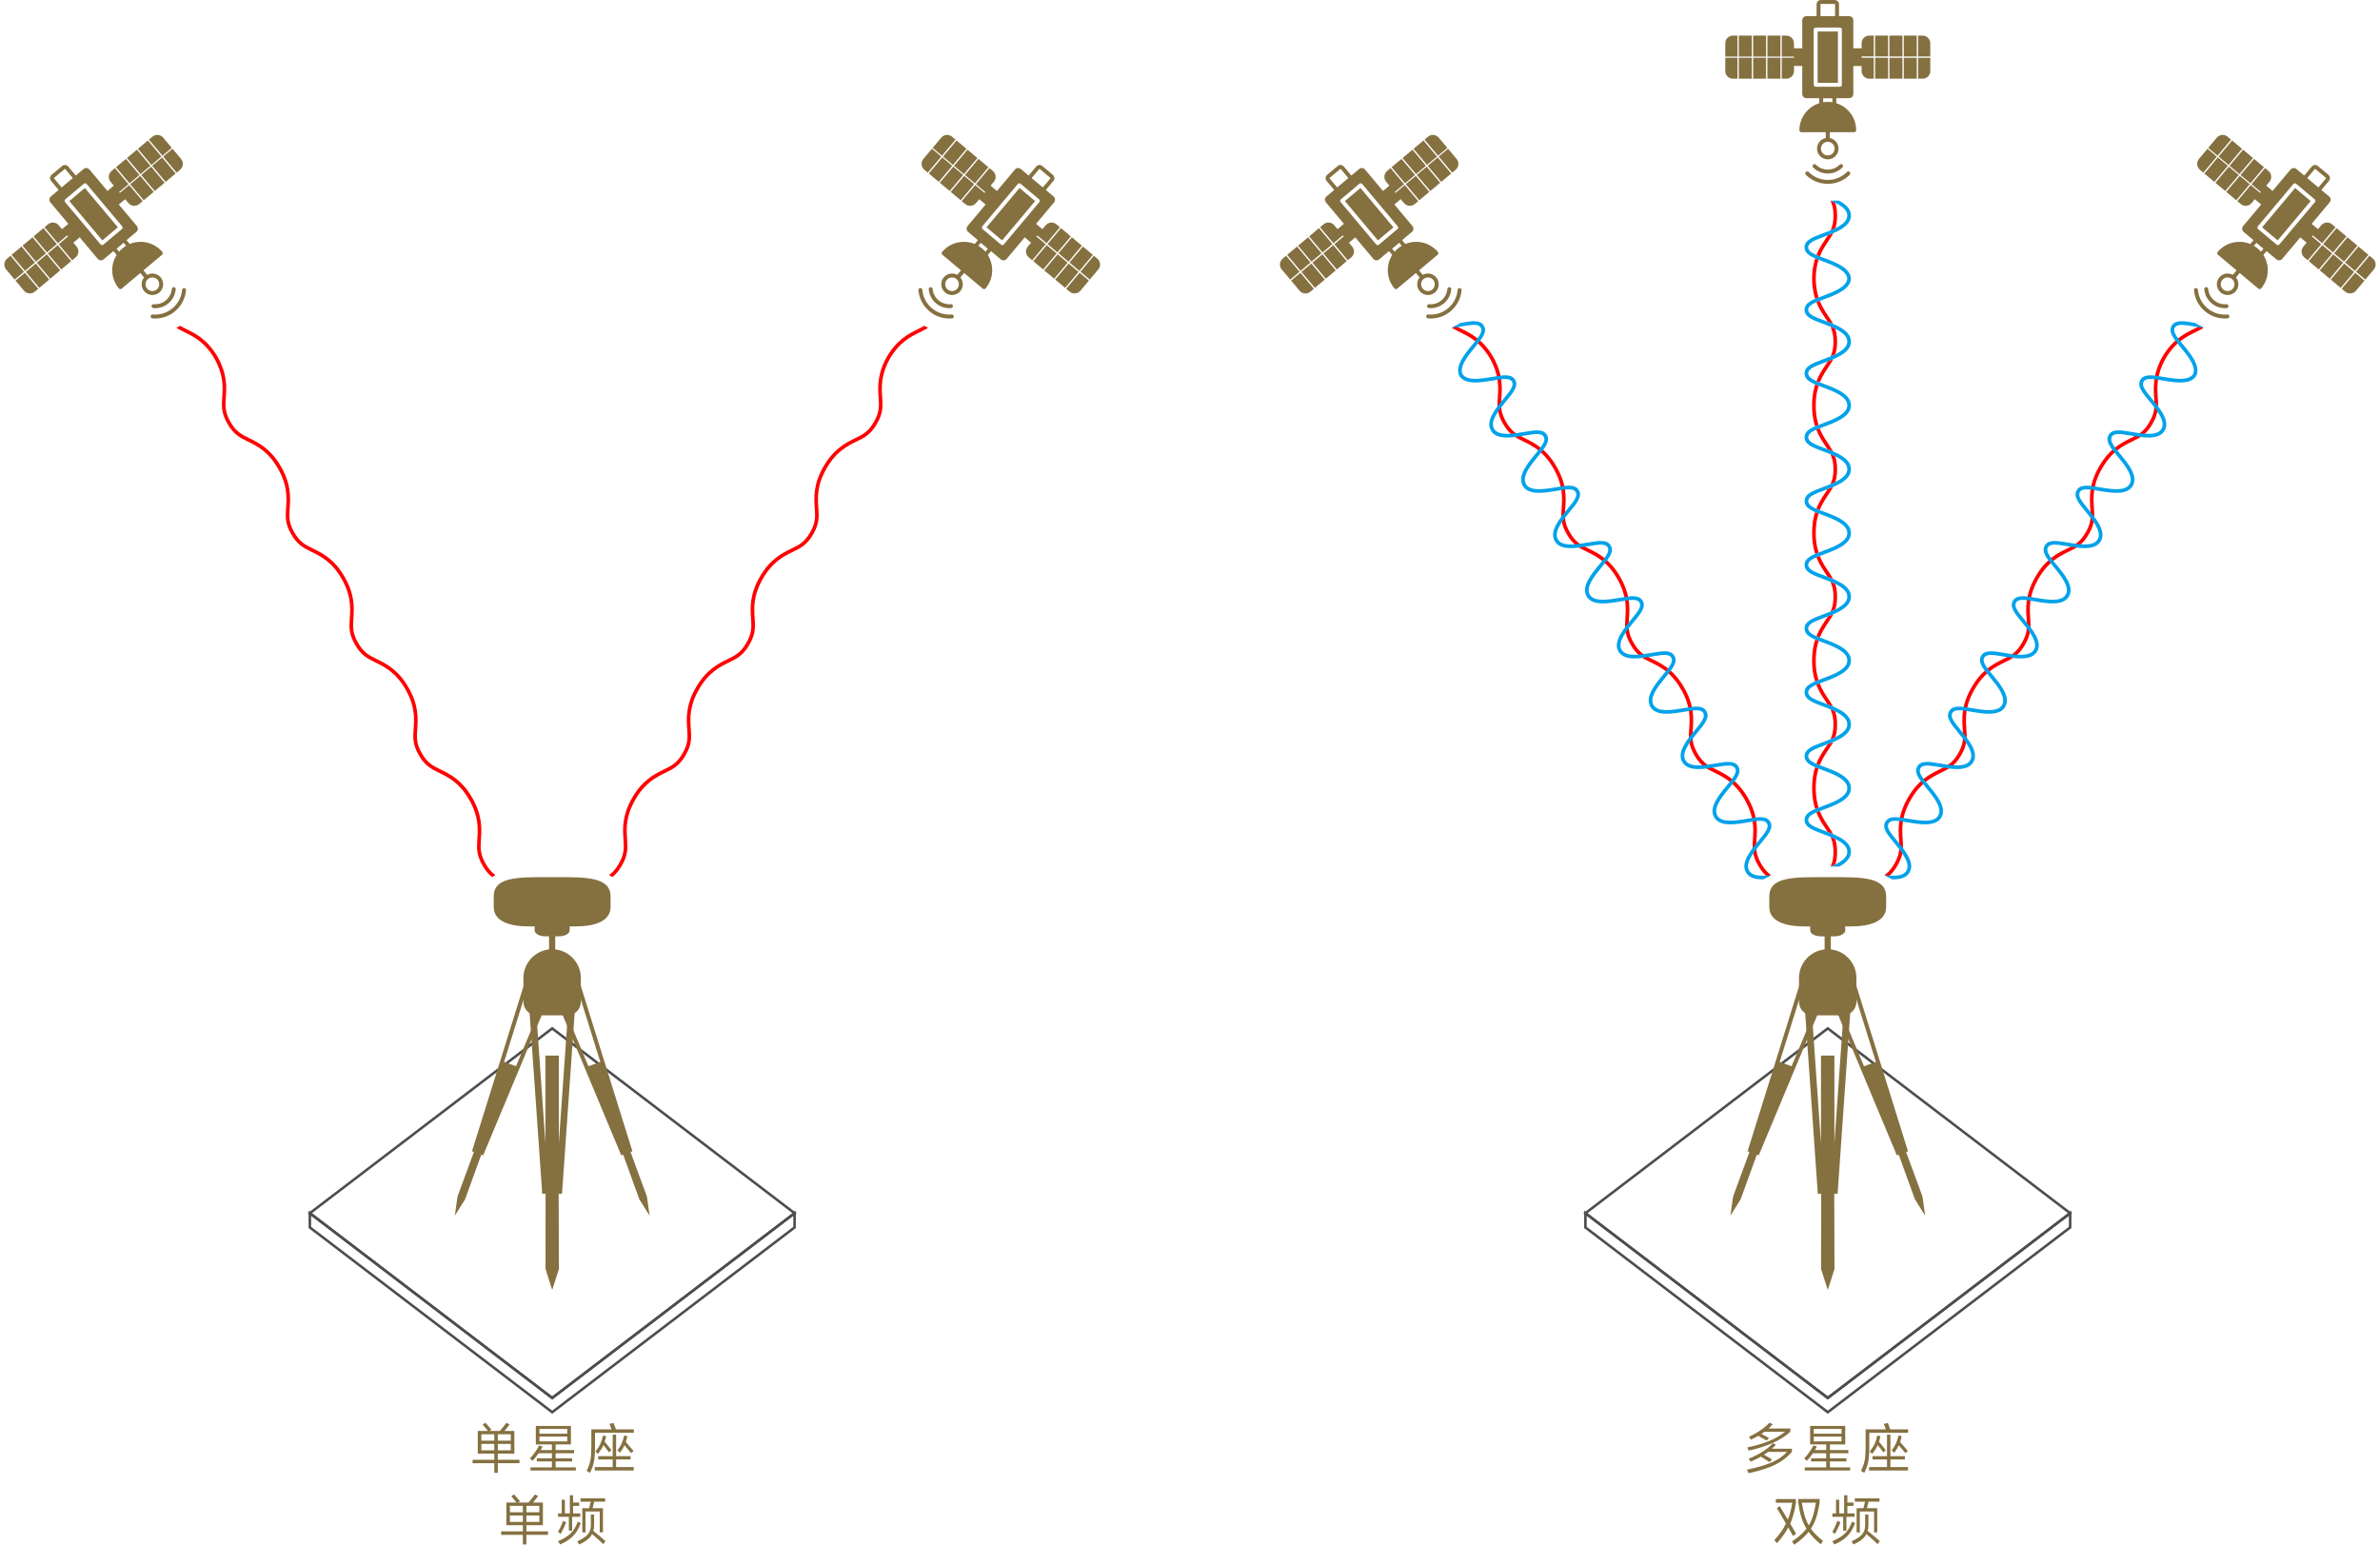 <?xml version="1.0" encoding="UTF-8"?>
<!DOCTYPE svg PUBLIC "-//W3C//DTD SVG 1.1//EN" "http://www.w3.org/Graphics/SVG/1.1/DTD/svg11.dtd">
<!-- Creator: CorelDRAW 2019 (64-Bit) -->
<svg xmlns="http://www.w3.org/2000/svg" xml:space="preserve" width="186.583mm" height="121.107mm" version="1.1" style="shape-rendering:geometricPrecision; text-rendering:geometricPrecision; image-rendering:optimizeQuality; fill-rule:evenodd; clip-rule:evenodd"
viewBox="0 0 12303.73 7986.1"
 xmlns:xlink="http://www.w3.org/1999/xlink"
 xmlns:xodm="http://www.corel.com/coreldraw/odm/2003">
 <defs>
  <style type="text/css">
   <![CDATA[
    .str0 {stroke:#4D4D4D;stroke-width:13.19;stroke-miterlimit:22.926}
    .fil0 {fill:none}
    .fil1 {fill:#857040}
    .fil4 {fill:#00A2E9;fill-rule:nonzero}
    .fil3 {fill:red;fill-rule:nonzero}
    .fil2 {fill:#857040;fill-rule:nonzero}
   ]]>
  </style>
 </defs>
 <g id="图层_x0020_1">
  <g id="_1707964252912">
   <polygon class="fil0 str0" points="2854.71,7227.34 4107.65,6272.14 2854.72,5316.9 1601.83,6272.14 "/>
   <polygon class="fil0 str0" points="2854.71,7301.05 1601.83,6345.84 1601.83,6272.14 2854.71,7227.34 4107.65,6272.14 4107.65,6345.84 "/>
  </g>
  <path class="fil1" d="M2772.62 4535.1l163.47 0c155.22,0 220.31,25.06 220.31,100.14l0 54.07c0,75.09 -85.14,100.14 -180.25,100.14l-243.59 0c-95.12,0 -180.25,-25.03 -180.25,-100.14l0 -54.07c0,-76.43 65.09,-100.14 220.31,-100.14z"/>
  <path class="fil1" d="M2817.82 4764.32l73.08 0c28.53,0 54.07,13.52 54.07,30.04l0 16.22c0,16.52 -25.54,30.04 -54.07,30.04l-73.08 0c-28.53,0 -54.07,-13.52 -54.07,-30.04l0 -16.22c0,-16.53 25.53,-30.04 54.07,-30.04z"/>
  <polygon class="fil1" points="2838.33,4823.49 2870.37,4823.49 2870.37,5012.81 2838.33,5012.81 "/>
  <path class="fil1" d="M2854.3 4907.56l0 0c81.63,0 148.42,66.79 148.42,148.42l0 123.78c0,38.17 -31.22,69.39 -69.39,69.39l-158.05 0c-38.17,0 -69.39,-31.22 -69.39,-69.39l0 -123.78c0,-81.63 66.79,-148.42 148.42,-148.42z"/>
  <polygon class="fil1" points="2737.02,5226.03 2803.15,6171.79 2820.5,6171.79 2820.05,6560.43 2854.75,6669.07 2889.45,6560.43 2888.09,6171.79 2889,6171.79 2905.44,6171.79 2971.58,5226.03 2936.88,5226.03 2889,5910.73 2889,5457.25 2819.6,5457.25 2819.6,5910.73 2771.72,5226.03 "/>
  <polygon class="fil1" points="2883.27,5186.74 3211.69,5973.03 3221.47,5969.47 3305.24,6200.43 3358.24,6285.18 3344.36,6186.18 3259.57,5955.6 3260.08,5955.42 3269.35,5952.04 3000.72,5091.19 2995.95,5145.73 3103.39,5490.01 3041.83,5512.41 2938.4,5264.77 2951.77,5264.77 2951.77,5235.32 2926.1,5235.32 2902.84,5179.62 "/>
  <polygon class="fil1" points="2826.21,5186.74 2497.79,5973.03 2488.01,5969.47 2404.24,6200.43 2351.23,6285.18 2365.12,6186.18 2449.9,5955.6 2449.4,5955.42 2440.12,5952.04 2708.76,5091.19 2713.52,5145.73 2606.09,5490.01 2667.65,5512.41 2771.47,5263.82 2759.56,5263.82 2759.56,5234.56 2783.7,5234.56 2806.64,5179.62 "/>
  <path class="fil2" d="M2573.54 7546.99l0 -31.82 85.42 0 0 -117.25 -51.09 0c9.21,-11.16 19.82,-24 26.52,-33.5l-16.47 -8.37c-8.09,10.89 -22.61,29.31 -33.78,41.87l-54.15 0 10.6 -6.7 -30.99 -35.73 -13.95 10.05 27.08 32.38 -52.76 0 0 117.25 85.42 0 0 31.82 -112.22 0 0 17.86 112.22 0 0 49.69 18.14 0 0 -49.69 111.94 0 0 -17.86 -111.94 0zm-18.14 -98.82l-67 0 0 -33.22 67 0 0 33.22zm18.14 0l0 -33.22 67 0 0 33.22 -67 0zm-85.14 16.75l67 0 0 33.22 -67 0 0 -33.22zm85.14 0l67 0 0 33.22 -67 0 0 -33.22zm298.92 90.45l85.42 0 0 -15.63 -85.42 0 0 -26.52 95.19 0 0 -16.47 -95.19 0 0 -29.31 79 0 0 -95.47 -181.45 0 0 95.47 83.19 0 0 29.31 -58.35 0c3.63,-6.14 6.98,-12.29 10.05,-18.7l-17.86 -5.02c-10.61,21.49 -27.64,46.06 -47.46,67l13.4 12.28c11.45,-12 22.06,-25.12 31.55,-39.08l68.67 0 0 26.52 -78.16 0 0 15.63 78.16 0 0 30.99 -110.82 0 0 16.19 234.49 0 0 -16.19 -104.4 0 0 -30.99zm60.01 -143.21l-143.76 0 0 -24.56 143.76 0 0 24.56zm0 15.07l0 24.57 -143.76 0 0 -24.57 143.76 0zm251.74 -37.4c-3.35,-8.94 -8.93,-25.41 -12.28,-33.22l-20.94 4.75c3.35,8.09 7.54,19.54 10.6,28.47l-104.68 0 0 82.63c0,68.95 -4.19,90.45 -24.29,131.76l17.3 10.33c19.82,-41.04 25.96,-67 25.96,-137.07l0 -70.06 200.72 0 0 -17.59 -92.41 0zm75.66 155.49l0 -17.03 -74.82 0 0 -111.11 -17.59 0 0 111.11 -75.09 0 0 17.03 75.09 0 0 39.36 -92.68 0 0 17.59 201.27 0 0 -17.59 -91.01 0 0 -39.36 74.82 0zm-32.66 -124.5c-6.7,28.75 -16.2,54.15 -36.01,77.6l14.24 11.72c9.77,-13.12 17.03,-25.4 22.89,-38.25 12.56,14.8 25.4,29.87 34.34,40.76l12.29 -11.45c-8.94,-10.6 -28.2,-32.94 -39.92,-46.34 3.35,-9.21 6.14,-18.98 8.37,-29.31l-16.19 -4.74zm-109.99 0.55c-6.15,31.27 -17.03,55.83 -39.36,83.19l13.12 11.45c12.29,-14.51 21.5,-29.31 28.47,-45.22 10.05,12.56 24.01,30.43 29.03,37.96l12.28 -11.44c-5.86,-8.66 -24.28,-31.55 -34.89,-43.83 3.07,-8.66 5.3,-18.15 7.54,-28.2l-16.19 -3.91zm-396.04 495.78l0 -31.82 85.42 0 0 -117.25 -51.09 0c9.21,-11.16 19.82,-24 26.52,-33.5l-16.47 -8.37c-8.09,10.89 -22.61,29.31 -33.78,41.87l-54.15 0 10.6 -6.7 -30.99 -35.73 -13.95 10.05 27.08 32.38 -52.76 0 0 117.25 85.42 0 0 31.82 -112.22 0 0 17.86 112.22 0 0 49.69 18.14 0 0 -49.69 111.94 0 0 -17.86 -111.94 0zm-18.14 -98.82l-67 0 0 -33.22 67 0 0 33.22zm18.14 0l0 -33.22 67 0 0 33.22 -67 0zm-85.14 16.75l67 0 0 33.22 -67 0 0 -33.22zm85.14 0l67 0 0 33.22 -67 0 0 -33.22zm236.39 77.88l0 -71.18 42.43 0 0 -17.59 -37.41 0 0 -38.8 31.55 0 0 -17.31 -31.55 0 0 -37.69 -16.75 0 0 93.8 -25.68 0 0 -70.62 -16.2 0 0 70.62 -18.98 0 0 17.59 55.83 0 0 71.18 16.75 0zm52.76 -115.57l0 125.06 16.47 0 0 -108.03 73.7 0 0 108.03 16.47 0 0 -125.06 -53.6 0c2.8,-10.89 6.42,-24.29 8.37,-33.78l56.67 0 0 -17.31 -127.57 0 0 17.31 53.04 0c-2.51,10.05 -5.59,22.89 -8.37,33.78l-35.17 0zm56.95 117.25c2.79,-9.49 3.91,-19.82 3.91,-31.26l0 -53.32 -16.75 0 0 53.04c0,35.73 -12.29,60.02 -70.07,85.15l9.5 16.47c35.45,-15.63 56.1,-32.66 66.99,-53.6 19.26,16.19 46.06,39.36 57.79,52.2l11.45 -15.63c-12,-11.72 -44.11,-37.96 -62.81,-53.04zm-156.05 -52.2c-7.26,19.54 -17.03,41.31 -26.8,58.06l14.51 8.94c10.05,-18.71 21.5,-42.16 27.64,-59.18l-15.35 -7.81zm75.65 3.9c-18.7,52.21 -44.1,76.49 -102.45,101.62l11.16 16.75c55.83,-24.57 86.54,-54.44 106.64,-110.27l-15.36 -8.1z"/>
  <path class="fil3" d="M3322.87 4079.36c12.99,-15.08 26.19,-27.44 39.26,-37.82 27.26,-21.65 54.14,-34.81 78,-46.5l0.57 -0.27c10.31,-5.05 19.91,-9.75 29.14,-14.91 9.07,-5.06 17.71,-10.52 26.09,-17.09 8.57,-6.71 16.82,-14.47 24.85,-23.94 8.05,-9.51 15.99,-20.84 23.98,-34.67 7.99,-13.83 13.83,-26.38 18.04,-38.11 4.2,-11.7 6.79,-22.71 8.32,-33.5 1.5,-10.64 1.92,-20.92 1.77,-31.4 -0.16,-10.6 -0.9,-21.29 -1.68,-32.77l-0.01 -0.19c-1.79,-26.18 -3.8,-55.64 0.92,-89.1 2.36,-16.68 6.4,-34.5 13,-53.57 6.57,-19.01 15.69,-39.34 28.24,-61.12l0.94 -1.52c12.53,-21.73 25.57,-39.81 38.77,-55.06 13.21,-15.25 26.64,-27.68 39.92,-38.08 13.35,-10.45 26.69,-18.95 39.61,-26.25 12.85,-7.26 25.36,-13.39 37.13,-19.16 10.35,-5.06 20.03,-9.81 29.41,-15.07 9.16,-5.11 17.88,-10.66 26.38,-17.34 8.6,-6.75 16.87,-14.55 24.92,-24.08 8.07,-9.54 16.02,-20.88 24.01,-34.71 7.97,-13.81 13.83,-26.38 18.07,-38.17 4.24,-11.79 6.9,-22.9 8.47,-33.76 1.56,-10.72 2.04,-21.13 1.93,-31.72 -0.11,-10.79 -0.82,-21.57 -1.61,-33.04l-0.01 -0.11c-1.78,-26.17 -3.79,-55.58 1.03,-89.15 2.41,-16.76 6.53,-34.73 13.25,-54.01 6.71,-19.27 16.02,-39.88 28.78,-61.99 25.06,-43.4 52.23,-72.29 78.99,-93.19 26.73,-20.88 52.97,-33.72 76.33,-45.15l0.47 -0.24c10.31,-5.04 19.91,-9.75 29.14,-14.9 9.07,-5.06 17.71,-10.52 26.09,-17.09 8.57,-6.71 16.82,-14.47 24.85,-23.94 8.05,-9.52 15.99,-20.84 23.98,-34.67 7.99,-13.84 13.83,-26.38 18.04,-38.11 4.2,-11.7 6.79,-22.71 8.32,-33.5 1.5,-10.64 1.92,-20.92 1.77,-31.4 -0.16,-10.6 -0.9,-21.29 -1.68,-32.77l-0.01 -0.19c-1.79,-26.18 -3.8,-55.64 0.92,-89.1 2.36,-16.68 6.4,-34.5 13,-53.57 6.57,-19.01 15.69,-39.34 28.24,-61.12l0.94 -1.52c12.54,-21.73 25.57,-39.82 38.78,-55.06 13.21,-15.25 26.64,-27.68 39.92,-38.08 13.35,-10.46 26.69,-18.95 39.61,-26.25 12.85,-7.26 25.37,-13.4 37.13,-19.16 10.35,-5.06 20.03,-9.81 29.41,-15.06 9.16,-5.11 17.88,-10.66 26.38,-17.34 8.6,-6.75 16.87,-14.55 24.92,-24.08 8.07,-9.54 16.02,-20.88 24.01,-34.71 7.97,-13.81 13.83,-26.38 18.07,-38.17 4.24,-11.79 6.9,-22.9 8.47,-33.76 1.56,-10.72 2.04,-21.13 1.93,-31.72 -0.11,-10.79 -0.82,-21.57 -1.61,-33.04l-0.03 -0.2c-1.77,-26.12 -3.78,-55.48 1.04,-89.07 2.39,-16.6 6.45,-34.37 13.04,-53.42 6.28,-18.1 14.86,-37.46 26.51,-58.18l-0.03 -0.02c12,-20.38 24.44,-37.49 37.03,-52.02 13.21,-15.25 26.64,-27.68 39.92,-38.08 13.35,-10.46 26.69,-18.95 39.61,-26.25 12.85,-7.26 25.36,-13.39 37.13,-19.16 10.35,-5.06 20.03,-9.81 29.41,-15.07 4.48,-2.5 8.86,-5.11 13.16,-7.9l-18.53 -10.7c-1.52,0.89 -3.06,1.76 -4.61,2.62 -8.58,4.79 -17.83,9.32 -27.73,14.16 -12.21,5.98 -25.2,12.34 -38.7,19.99 -13.39,7.6 -27.3,16.47 -41.35,27.48 -14.12,11.05 -28.37,24.22 -42.37,40.33 -13.4,15.41 -26.6,33.56 -39.3,55.15l0.01 0.01c-12.29,21.83 -21.38,42.37 -28.03,61.7 -6.96,20.17 -11.25,39.03 -13.78,56.69 -5.1,35.53 -3.01,66 -1.16,93.1l0.01 0.08c0.74,10.95 1.42,21.22 1.56,31.2 0.13,10.05 -0.28,19.79 -1.7,29.58 -1.41,9.73 -3.84,19.74 -7.74,30.45 -3.9,10.69 -9.27,22.13 -16.56,34.76 -7.29,12.62 -14.49,22.95 -21.77,31.63 -7.31,8.7 -14.74,15.76 -22.43,21.81 -7.79,6.11 -16,11.3 -24.75,16.17 -8.57,4.77 -17.83,9.31 -27.73,14.15 -12.2,5.98 -25.2,12.34 -38.7,20 -13.39,7.6 -27.3,16.47 -41.35,27.48 -14.12,11.05 -28.37,24.22 -42.37,40.34 -14.01,16.12 -27.82,35.23 -41.06,58.16l-0.91 1.54c-13.22,22.93 -22.87,44.43 -29.81,64.62 -6.95,20.18 -11.22,39.08 -13.72,56.83 -5.01,35.36 -2.92,65.84 -1.07,92.92l0.01 0.23c0.75,10.95 1.44,21.17 1.62,30.92 0.17,9.98 -0.18,19.64 -1.57,29.38 -1.36,9.63 -3.73,19.57 -7.6,30.21 -3.84,10.61 -9.19,22.01 -16.47,34.62 -7.29,12.61 -14.48,22.93 -21.74,31.57 -7.29,8.66 -14.7,15.68 -22.36,21.68 -7.76,6.06 -15.94,11.2 -24.66,16.04 -8.55,4.74 -17.8,9.26 -27.71,14.11l-0.71 0.35c-24.56,12.02 -52.11,25.59 -80.05,47.53 -27.87,21.89 -56.25,52.24 -82.62,97.92 -13.46,23.32 -23.26,45.1 -30.34,65.5 -7.08,20.4 -11.42,39.45 -13.98,57.28 -5.1,35.52 -3.02,65.98 -1.17,93.07l0.01 0.11c0.75,10.95 1.43,21.23 1.57,31.21 0.13,10.05 -0.28,19.79 -1.71,29.58 -1.41,9.73 -3.83,19.75 -7.73,30.45 -3.9,10.69 -9.26,22.13 -16.56,34.77 -7.29,12.62 -14.49,22.95 -21.77,31.62 -7.31,8.7 -14.74,15.76 -22.43,21.8 -7.78,6.12 -16,11.3 -24.74,16.17 -8.58,4.79 -17.83,9.32 -27.73,14.16 -12.21,5.98 -25.2,12.34 -38.7,19.99 -13.39,7.6 -27.3,16.47 -41.35,27.48 -14.12,11.05 -28.37,24.22 -42.37,40.33 -14.02,16.12 -27.82,35.24 -41.06,58.16l-0.9 1.55c-13.23,22.93 -22.88,44.43 -29.83,64.62 -6.95,20.18 -11.22,39.08 -13.72,56.83 -5.01,35.36 -2.92,65.84 -1.07,92.92l0.01 0.23c0.75,10.95 1.44,21.17 1.62,30.93 0.17,9.97 -0.18,19.63 -1.57,29.38 -1.36,9.63 -3.73,19.56 -7.6,30.21 -3.84,10.61 -9.19,22.01 -16.47,34.62 -7.29,12.61 -14.48,22.93 -21.74,31.57 -7.29,8.66 -14.7,15.68 -22.36,21.68 -7.76,6.07 -15.94,11.2 -24.66,16.04 -8.55,4.74 -17.8,9.26 -27.71,14.11l-0.71 0.35c-24.56,12.02 -52.11,25.59 -80.05,47.53 -27.87,21.89 -56.25,52.24 -82.62,97.92 -13.46,23.32 -23.26,45.1 -30.34,65.5 -7.08,20.4 -11.42,39.45 -13.98,57.28 -5.1,35.52 -3.02,65.98 -1.17,93.07l0.01 0.11c0.75,10.95 1.43,21.23 1.57,31.21 0.13,10.05 -0.28,19.79 -1.71,29.58 -1.41,9.73 -3.83,19.75 -7.73,30.45 -3.9,10.69 -9.26,22.13 -16.56,34.77 -7.29,12.62 -14.49,22.95 -21.77,31.62 -7.31,8.7 -14.74,15.76 -22.43,21.8 -2.08,1.64 -4.18,3.2 -6.32,4.71l17.75 10.25 0.19 -0.16c8.6,-6.75 16.87,-14.55 24.92,-24.07 8.07,-9.54 16.02,-20.88 24.01,-34.72 7.97,-13.81 13.83,-26.38 18.07,-38.17 4.24,-11.78 6.9,-22.9 8.47,-33.76 1.56,-10.72 2.04,-21.13 1.93,-31.72 -0.11,-10.79 -0.82,-21.57 -1.61,-33.04l-0.01 -0.11c-1.78,-26.17 -3.79,-55.57 1.03,-89.15 2.41,-16.76 6.53,-34.73 13.25,-54.01 6.71,-19.27 16.02,-39.88 28.78,-61.99 12.23,-21.18 24.98,-38.93 37.95,-53.98z"/>
  <path class="fil3" d="M2386.61 4079.36c-12.99,-15.08 -26.19,-27.44 -39.26,-37.82 -27.26,-21.65 -54.14,-34.81 -78,-46.5l-0.57 -0.27c-10.31,-5.05 -19.91,-9.75 -29.14,-14.91 -9.07,-5.06 -17.71,-10.52 -26.09,-17.09 -8.57,-6.71 -16.82,-14.47 -24.85,-23.94 -8.05,-9.51 -15.99,-20.84 -23.98,-34.67 -7.99,-13.83 -13.83,-26.38 -18.04,-38.11 -4.2,-11.7 -6.79,-22.71 -8.32,-33.5 -1.5,-10.64 -1.92,-20.92 -1.77,-31.4 0.16,-10.6 0.9,-21.29 1.68,-32.77l0.01 -0.19c1.79,-26.18 3.8,-55.64 -0.92,-89.1 -2.36,-16.68 -6.4,-34.5 -13,-53.57 -6.57,-19.01 -15.69,-39.34 -28.24,-61.12l-0.94 -1.52c-12.53,-21.73 -25.57,-39.81 -38.77,-55.06 -13.21,-15.25 -26.64,-27.68 -39.92,-38.08 -13.35,-10.45 -26.69,-18.95 -39.61,-26.25 -12.85,-7.26 -25.36,-13.39 -37.13,-19.16 -10.35,-5.06 -20.03,-9.81 -29.41,-15.07 -9.16,-5.11 -17.88,-10.66 -26.38,-17.34 -8.6,-6.75 -16.87,-14.55 -24.92,-24.08 -8.07,-9.54 -16.02,-20.88 -24.01,-34.71 -7.97,-13.81 -13.83,-26.38 -18.07,-38.17 -4.24,-11.79 -6.9,-22.9 -8.47,-33.76 -1.56,-10.72 -2.04,-21.13 -1.93,-31.72 0.11,-10.79 0.82,-21.57 1.61,-33.04l0.01 -0.11c1.78,-26.17 3.79,-55.58 -1.03,-89.15 -2.41,-16.76 -6.53,-34.73 -13.25,-54.01 -6.71,-19.27 -16.02,-39.88 -28.78,-61.99 -25.06,-43.4 -52.23,-72.29 -78.99,-93.19 -26.73,-20.88 -52.97,-33.72 -76.33,-45.15l-0.47 -0.24c-10.31,-5.04 -19.91,-9.75 -29.14,-14.9 -9.07,-5.06 -17.71,-10.52 -26.09,-17.09 -8.57,-6.71 -16.82,-14.47 -24.85,-23.94 -8.05,-9.52 -15.99,-20.84 -23.98,-34.67 -7.99,-13.84 -13.83,-26.38 -18.04,-38.11 -4.2,-11.7 -6.79,-22.71 -8.32,-33.5 -1.5,-10.64 -1.92,-20.92 -1.77,-31.4 0.16,-10.6 0.9,-21.29 1.68,-32.77l0.01 -0.19c1.79,-26.18 3.8,-55.64 -0.92,-89.1 -2.36,-16.68 -6.4,-34.5 -13,-53.57 -6.57,-19.01 -15.69,-39.34 -28.24,-61.12l-0.94 -1.52c-12.54,-21.73 -25.57,-39.82 -38.78,-55.06 -13.21,-15.25 -26.64,-27.68 -39.92,-38.08 -13.35,-10.46 -26.69,-18.95 -39.61,-26.25 -12.85,-7.26 -25.37,-13.4 -37.13,-19.16 -10.35,-5.06 -20.03,-9.81 -29.41,-15.06 -9.16,-5.11 -17.88,-10.66 -26.38,-17.34 -8.6,-6.75 -16.87,-14.55 -24.92,-24.08 -8.07,-9.54 -16.02,-20.88 -24.01,-34.71 -7.97,-13.81 -13.83,-26.38 -18.07,-38.17 -4.24,-11.79 -6.9,-22.9 -8.47,-33.76 -1.56,-10.72 -2.04,-21.13 -1.93,-31.72 0.11,-10.79 0.82,-21.57 1.61,-33.04l0.03 -0.2c1.77,-26.12 3.78,-55.48 -1.04,-89.07 -2.39,-16.6 -6.45,-34.37 -13.04,-53.42 -6.28,-18.1 -14.86,-37.46 -26.51,-58.18l0.03 -0.02c-12,-20.38 -24.44,-37.49 -37.03,-52.02 -13.21,-15.25 -26.64,-27.68 -39.92,-38.08 -13.35,-10.46 -26.69,-18.95 -39.61,-26.25 -12.85,-7.26 -25.36,-13.39 -37.13,-19.16 -10.35,-5.06 -20.03,-9.81 -29.41,-15.07 -4.48,-2.5 -8.86,-5.11 -13.16,-7.9l18.53 -10.7c1.52,0.89 3.06,1.76 4.61,2.62 8.58,4.79 17.83,9.32 27.73,14.16 12.21,5.98 25.2,12.34 38.7,19.99 13.39,7.6 27.3,16.47 41.35,27.48 14.12,11.05 28.37,24.22 42.37,40.33 13.4,15.41 26.6,33.56 39.3,55.15l-0.01 0.01c12.29,21.83 21.38,42.37 28.03,61.7 6.96,20.17 11.25,39.03 13.78,56.69 5.1,35.53 3.01,66 1.16,93.1l-0.01 0.08c-0.74,10.95 -1.42,21.22 -1.56,31.2 -0.13,10.05 0.28,19.79 1.7,29.58 1.41,9.73 3.84,19.74 7.74,30.45 3.9,10.69 9.27,22.13 16.56,34.76 7.29,12.62 14.49,22.95 21.77,31.63 7.31,8.7 14.74,15.76 22.43,21.81 7.79,6.11 16,11.3 24.75,16.17 8.57,4.77 17.83,9.31 27.73,14.15 12.2,5.98 25.2,12.34 38.7,20 13.39,7.6 27.3,16.47 41.35,27.48 14.12,11.05 28.37,24.22 42.37,40.34 14.01,16.12 27.82,35.23 41.06,58.16l0.91 1.54c13.22,22.93 22.87,44.43 29.81,64.62 6.95,20.18 11.22,39.08 13.72,56.83 5.01,35.36 2.92,65.84 1.07,92.92l-0.01 0.23c-0.75,10.95 -1.44,21.17 -1.62,30.92 -0.17,9.98 0.18,19.64 1.57,29.38 1.36,9.63 3.73,19.57 7.6,30.21 3.84,10.61 9.19,22.01 16.47,34.62 7.29,12.61 14.48,22.93 21.74,31.57 7.29,8.66 14.7,15.68 22.36,21.68 7.76,6.06 15.94,11.2 24.66,16.04 8.55,4.74 17.8,9.26 27.71,14.11l0.71 0.35c24.56,12.02 52.11,25.59 80.05,47.53 27.87,21.89 56.25,52.24 82.62,97.92 13.46,23.32 23.26,45.1 30.34,65.5 7.08,20.4 11.42,39.45 13.98,57.28 5.1,35.52 3.02,65.98 1.17,93.07l-0.01 0.11c-0.75,10.95 -1.43,21.23 -1.57,31.21 -0.13,10.05 0.28,19.79 1.71,29.58 1.41,9.73 3.83,19.75 7.73,30.45 3.9,10.69 9.26,22.13 16.56,34.77 7.29,12.62 14.49,22.95 21.77,31.62 7.31,8.7 14.74,15.76 22.43,21.8 7.78,6.12 16,11.3 24.74,16.17 8.58,4.79 17.83,9.32 27.73,14.16 12.21,5.98 25.2,12.34 38.7,19.99 13.39,7.6 27.3,16.47 41.35,27.48 14.12,11.05 28.37,24.22 42.37,40.33 14.02,16.12 27.82,35.24 41.06,58.16l0.9 1.55c13.23,22.93 22.88,44.43 29.83,64.62 6.95,20.18 11.22,39.08 13.72,56.83 5.01,35.36 2.92,65.84 1.07,92.92l-0.01 0.23c-0.75,10.95 -1.44,21.17 -1.62,30.93 -0.17,9.97 0.18,19.63 1.57,29.38 1.36,9.63 3.73,19.56 7.6,30.21 3.84,10.61 9.19,22.01 16.47,34.62 7.29,12.61 14.48,22.93 21.74,31.57 7.29,8.66 14.7,15.68 22.36,21.68 7.76,6.07 15.94,11.2 24.66,16.04 8.55,4.74 17.8,9.26 27.71,14.11l0.71 0.35c24.56,12.02 52.11,25.59 80.05,47.53 27.87,21.89 56.25,52.24 82.62,97.92 13.46,23.32 23.26,45.1 30.34,65.5 7.08,20.4 11.42,39.45 13.98,57.28 5.1,35.52 3.02,65.98 1.17,93.07l-0.01 0.11c-0.75,10.95 -1.43,21.23 -1.57,31.21 -0.13,10.05 0.28,19.79 1.71,29.58 1.41,9.73 3.83,19.75 7.73,30.45 3.9,10.69 9.26,22.13 16.56,34.77 7.29,12.62 14.49,22.95 21.77,31.62 7.31,8.7 14.74,15.76 22.43,21.8 2.08,1.64 4.18,3.2 6.32,4.71l-17.75 10.25 -0.19 -0.16c-8.6,-6.75 -16.87,-14.55 -24.92,-24.07 -8.07,-9.54 -16.02,-20.88 -24.01,-34.72 -7.97,-13.81 -13.83,-26.38 -18.07,-38.17 -4.24,-11.78 -6.9,-22.9 -8.47,-33.76 -1.56,-10.72 -2.04,-21.13 -1.93,-31.72 0.11,-10.79 0.82,-21.57 1.61,-33.04l0.01 -0.11c1.78,-26.17 3.79,-55.57 -1.03,-89.15 -2.41,-16.76 -6.53,-34.73 -13.25,-54.01 -6.71,-19.27 -16.02,-39.88 -28.78,-61.99 -12.23,-21.18 -24.98,-38.93 -37.95,-53.98z"/>
  <g id="_1707964258768">
   <polygon class="fil0 str0" points="9448.96,7227.34 10701.9,6272.14 9448.97,5316.9 8196.09,6272.14 "/>
   <polygon class="fil0 str0" points="9448.96,7301.05 8196.09,6345.84 8196.09,6272.14 9448.96,7227.34 10701.9,6272.14 10701.9,6345.84 "/>
  </g>
  <path class="fil1" d="M9366.88 4535.1l163.47 0c155.22,0 220.31,25.06 220.31,100.14l0 54.07c0,75.09 -85.14,100.14 -180.25,100.14l-243.59 0c-95.12,0 -180.25,-25.03 -180.25,-100.14l0 -54.07c0,-76.43 65.09,-100.14 220.31,-100.14z"/>
  <path class="fil1" d="M9412.07 4764.32l73.08 0c28.53,0 54.07,13.52 54.07,30.04l0 16.22c0,16.52 -25.54,30.04 -54.07,30.04l-73.08 0c-28.53,0 -54.07,-13.52 -54.07,-30.04l0 -16.22c0,-16.53 25.53,-30.04 54.07,-30.04z"/>
  <polygon class="fil1" points="9432.59,4823.49 9464.63,4823.49 9464.63,5012.81 9432.59,5012.81 "/>
  <path class="fil1" d="M9448.55 4907.56l0 0c81.63,0 148.42,66.79 148.42,148.42l0 123.78c0,38.17 -31.22,69.39 -69.39,69.39l-158.05 0c-38.17,0 -69.39,-31.22 -69.39,-69.39l0 -123.78c0,-81.63 66.79,-148.42 148.42,-148.42z"/>
  <polygon class="fil1" points="9331.27,5226.03 9397.41,6171.79 9414.76,6171.79 9414.31,6560.43 9449.01,6669.07 9483.71,6560.43 9482.35,6171.79 9483.25,6171.79 9499.7,6171.79 9565.83,5226.03 9531.13,5226.03 9483.25,5910.73 9483.25,5457.25 9413.85,5457.25 9413.85,5910.73 9365.97,5226.03 "/>
  <polygon class="fil1" points="9477.53,5186.74 9805.94,5973.03 9815.72,5969.47 9899.49,6200.43 9952.5,6285.18 9938.62,6186.18 9853.83,5955.6 9854.34,5955.42 9863.61,5952.04 9594.98,5091.19 9590.21,5145.73 9697.64,5490.01 9636.09,5512.41 9532.66,5264.77 9546.03,5264.77 9546.03,5235.32 9520.35,5235.32 9497.09,5179.62 "/>
  <polygon class="fil1" points="9420.46,5186.74 9092.05,5973.03 9082.27,5969.47 8998.49,6200.43 8945.49,6285.18 8959.37,6186.18 9044.16,5955.6 9043.65,5955.42 9034.38,5952.04 9303.01,5091.19 9307.78,5145.73 9200.34,5490.01 9261.9,5512.41 9365.73,5263.82 9353.81,5263.82 9353.81,5234.56 9377.95,5234.56 9400.9,5179.62 "/>
  <path class="fil2" d="M9227.95 7402.39c-44.39,36.57 -108.87,62.8 -195.41,80.95l7.81 16.19c99.66,-22.33 167.22,-54.15 215.23,-97.14l0 -17.03 -113.34 0c8.37,-7.25 15.91,-14.79 22.05,-22.33l-16.75 -7.82c-23.17,25.41 -62.25,53.04 -106.08,72.86l10.33 15.07c13.12,-6.14 25.68,-12.84 37.69,-19.82 13.12,6.98 32.94,17.86 43.27,24l12.28 -12.84c-11.16,-5.86 -27.35,-14.8 -39.36,-21.21 5.59,-3.63 10.61,-7.26 15.63,-10.89l106.64 0zm-67.27 87.37c6.98,-6.7 13.68,-13.4 20.1,-20.66l-15.36 -8.1c-25.95,29.31 -71.74,59.46 -125.06,80.12l9.5 15.63c19.54,-8.1 37.4,-16.75 53.31,-25.96 13.4,8.37 32.66,20.1 44.67,27.91l12.84 -13.68c-11.72,-6.7 -28.75,-16.47 -41.31,-24.01 7.54,-4.75 14.51,-9.77 21.49,-14.8l97.71 0c-36.85,38.81 -86.26,67 -207.42,91.84l8.66 18.42c128.13,-28.2 178.37,-60.02 223.88,-110.27l0 -16.47 -103.01 0zm299.48 65.6l85.42 0 0 -15.63 -85.42 0 0 -26.52 95.19 0 0 -16.47 -95.19 0 0 -29.31 79 0 0 -95.47 -181.45 0 0 95.47 83.19 0 0 29.31 -58.35 0c3.63,-6.14 6.98,-12.29 10.05,-18.7l-17.86 -5.02c-10.61,21.49 -27.64,46.06 -47.46,67l13.4 12.28c11.45,-12 22.06,-25.12 31.55,-39.08l68.67 0 0 26.52 -78.16 0 0 15.63 78.16 0 0 30.99 -110.82 0 0 16.19 234.49 0 0 -16.19 -104.4 0 0 -30.99zm60.01 -143.21l-143.76 0 0 -24.56 143.76 0 0 24.56zm0 15.07l0 24.57 -143.76 0 0 -24.57 143.76 0zm251.74 -37.4c-3.35,-8.94 -8.93,-25.41 -12.28,-33.22l-20.94 4.75c3.35,8.09 7.54,19.54 10.6,28.47l-104.68 0 0 82.63c0,68.95 -4.19,90.45 -24.29,131.76l17.3 10.33c19.82,-41.04 25.96,-67 25.96,-137.07l0 -70.06 200.72 0 0 -17.59 -92.41 0zm75.66 155.49l0 -17.03 -74.82 0 0 -111.11 -17.59 0 0 111.11 -75.09 0 0 17.03 75.09 0 0 39.36 -92.68 0 0 17.59 201.27 0 0 -17.59 -91.01 0 0 -39.36 74.82 0zm-32.66 -124.5c-6.7,28.75 -16.2,54.15 -36.01,77.6l14.24 11.72c9.77,-13.12 17.03,-25.4 22.89,-38.25 12.56,14.8 25.4,29.87 34.34,40.76l12.29 -11.45c-8.94,-10.6 -28.2,-32.94 -39.92,-46.34 3.35,-9.21 6.14,-18.98 8.37,-29.31l-16.19 -4.74zm-109.99 0.55c-6.15,31.27 -17.03,55.83 -39.36,83.19l13.12 11.45c12.29,-14.51 21.5,-29.31 28.47,-45.22 10.05,12.56 24.01,30.43 29.03,37.96l12.28 -11.44c-5.86,-8.66 -24.28,-31.55 -34.89,-43.83 3.07,-8.66 5.3,-18.15 7.54,-28.2l-16.19 -3.91zm-343.28 482.11c23.45,-35.17 35.46,-75.93 45.22,-134.83l0 -18.98 -110.54 0 0 18.98c7.81,56.67 20.38,98.26 42.43,134.55 -17.59,22.9 -41.31,43.55 -75.09,66.16l12.56 16.75c32.1,-22.89 55.55,-43.83 73.69,-66.44 16.2,22.05 36.57,42.71 62.53,63.92l12 -17.3c-26.52,-20.66 -46.9,-40.48 -62.81,-62.81zm-76.76 25.68c-8.65,-15.35 -19.26,-33.78 -30.15,-52.2 14.51,-32.1 23.17,-65.88 29.31,-108.03l0 -18.98 -103.29 0 0 18.98 84.58 0c-4.75,32.11 -12.01,60.3 -22.9,87.1 -15.35,-25.96 -30.7,-51.09 -41.87,-69.23l-14.79 10.33c12.56,20.66 30.15,49.96 47.18,79.56 -14.24,28.75 -33.78,56.39 -60.3,85.98l13.68 15.63c25.41,-29.31 44.11,-55 58.35,-81.23 8.94,15.35 17.31,30.43 24.56,43.83l15.63 -11.72zm102.73 -160.51c-8.37,50.53 -18.42,86.81 -36.85,117.52 -17.86,-31.26 -28.47,-67.84 -36.01,-117.52l72.86 0zm157.67 144.32l0 -71.18 42.43 0 0 -17.59 -37.41 0 0 -38.8 31.55 0 0 -17.31 -31.55 0 0 -37.69 -16.75 0 0 93.8 -25.68 0 0 -70.62 -16.2 0 0 70.62 -18.98 0 0 17.59 55.83 0 0 71.18 16.75 0zm52.76 -115.57l0 125.06 16.47 0 0 -108.03 73.7 0 0 108.03 16.47 0 0 -125.06 -53.6 0c2.8,-10.89 6.42,-24.29 8.37,-33.78l56.67 0 0 -17.31 -127.57 0 0 17.31 53.04 0c-2.51,10.05 -5.59,22.89 -8.37,33.78l-35.17 0zm56.95 117.25c2.79,-9.49 3.91,-19.82 3.91,-31.26l0 -53.32 -16.75 0 0 53.04c0,35.73 -12.29,60.02 -70.07,85.15l9.5 16.47c35.45,-15.63 56.1,-32.66 66.99,-53.6 19.26,16.19 46.06,39.36 57.79,52.2l11.45 -15.63c-12,-11.72 -44.11,-37.96 -62.81,-53.04zm-156.05 -52.2c-7.26,19.54 -17.03,41.31 -26.8,58.06l14.51 8.94c10.05,-18.71 21.5,-42.16 27.64,-59.18l-15.35 -7.81zm75.65 3.9c-18.7,52.21 -44.1,76.49 -102.45,101.62l11.16 16.75c55.83,-24.57 86.54,-54.44 106.64,-110.27l-15.36 -8.1z"/>
  <g id="_1707964262896">
   <path class="fil3" d="M9917.13 4079.36c12.99,-15.08 26.19,-27.44 39.26,-37.82 27.26,-21.65 54.14,-34.81 78,-46.5l0.57 -0.27c10.31,-5.05 19.91,-9.75 29.14,-14.91 9.07,-5.06 17.71,-10.52 26.09,-17.09 8.57,-6.71 16.82,-14.47 24.85,-23.94 8.05,-9.51 15.99,-20.84 23.98,-34.67 7.99,-13.83 13.83,-26.38 18.04,-38.11 4.2,-11.7 6.79,-22.71 8.32,-33.5 1.5,-10.64 1.92,-20.92 1.77,-31.4 -0.16,-10.6 -0.9,-21.29 -1.68,-32.77l-0.01 -0.19c-1.79,-26.18 -3.8,-55.64 0.92,-89.1 2.36,-16.68 6.4,-34.5 13,-53.57 6.57,-19.01 15.69,-39.34 28.24,-61.12l0.94 -1.52c12.53,-21.73 25.57,-39.81 38.77,-55.06 13.21,-15.25 26.64,-27.68 39.92,-38.08 13.35,-10.45 26.69,-18.95 39.61,-26.25 12.85,-7.26 25.36,-13.39 37.13,-19.16 10.35,-5.06 20.03,-9.81 29.41,-15.07 9.16,-5.11 17.88,-10.66 26.38,-17.34 8.6,-6.75 16.87,-14.55 24.92,-24.08 8.07,-9.54 16.02,-20.88 24.01,-34.71 7.97,-13.81 13.83,-26.38 18.07,-38.17 4.24,-11.79 6.9,-22.9 8.47,-33.76 1.56,-10.72 2.04,-21.13 1.93,-31.72 -0.11,-10.79 -0.82,-21.57 -1.61,-33.04l-0.01 -0.11c-1.78,-26.17 -3.79,-55.58 1.03,-89.15 2.41,-16.76 6.53,-34.73 13.25,-54.01 6.71,-19.27 16.02,-39.88 28.78,-61.99 25.06,-43.4 52.23,-72.29 78.99,-93.19 26.73,-20.88 52.97,-33.72 76.33,-45.15l0.47 -0.24c10.31,-5.04 19.91,-9.75 29.14,-14.9 9.07,-5.06 17.71,-10.52 26.09,-17.09 8.57,-6.71 16.82,-14.47 24.85,-23.94 8.05,-9.52 15.99,-20.84 23.98,-34.67 7.99,-13.84 13.83,-26.38 18.04,-38.11 4.2,-11.7 6.79,-22.71 8.32,-33.5 1.5,-10.64 1.92,-20.92 1.77,-31.4 -0.16,-10.6 -0.9,-21.29 -1.68,-32.77l-0.01 -0.19c-1.79,-26.18 -3.8,-55.64 0.92,-89.1 2.36,-16.68 6.4,-34.5 13,-53.57 6.57,-19.01 15.69,-39.34 28.24,-61.12l0.94 -1.52c12.54,-21.73 25.57,-39.82 38.78,-55.06 13.21,-15.25 26.64,-27.68 39.92,-38.08 13.35,-10.46 26.69,-18.95 39.61,-26.25 12.85,-7.26 25.37,-13.4 37.13,-19.16 10.35,-5.06 20.03,-9.81 29.41,-15.06 9.16,-5.11 17.88,-10.66 26.38,-17.34 8.6,-6.75 16.87,-14.55 24.92,-24.08 8.07,-9.54 16.02,-20.88 24.01,-34.71 7.97,-13.81 13.83,-26.38 18.07,-38.17 4.24,-11.79 6.9,-22.9 8.47,-33.76 1.56,-10.72 2.04,-21.13 1.93,-31.72 -0.11,-10.79 -0.82,-21.57 -1.61,-33.04l-0.03 -0.2c-1.77,-26.12 -3.78,-55.48 1.04,-89.07 2.39,-16.6 6.45,-34.37 13.04,-53.42 6.28,-18.1 14.86,-37.46 26.51,-58.18l-0.03 -0.02c12,-20.38 24.44,-37.49 37.03,-52.02 13.21,-15.25 26.64,-27.68 39.92,-38.08 13.35,-10.46 26.69,-18.95 39.61,-26.25 12.85,-7.26 25.36,-13.39 37.13,-19.16 10.35,-5.06 20.03,-9.81 29.41,-15.07 4.48,-2.5 8.86,-5.11 13.16,-7.9l-18.53 -10.7c-1.52,0.89 -3.06,1.76 -4.61,2.62 -8.58,4.79 -17.83,9.32 -27.73,14.16 -12.21,5.98 -25.2,12.34 -38.7,19.99 -13.39,7.6 -27.3,16.47 -41.35,27.48 -14.12,11.05 -28.37,24.22 -42.37,40.33 -13.4,15.41 -26.6,33.56 -39.3,55.15l0.01 0.01c-12.29,21.83 -21.38,42.37 -28.03,61.7 -6.96,20.17 -11.25,39.03 -13.78,56.69 -5.1,35.53 -3.01,66 -1.16,93.1l0.01 0.08c0.74,10.95 1.42,21.22 1.56,31.2 0.13,10.05 -0.28,19.79 -1.7,29.58 -1.41,9.73 -3.84,19.74 -7.74,30.45 -3.9,10.69 -9.27,22.13 -16.56,34.76 -7.29,12.62 -14.49,22.95 -21.77,31.63 -7.31,8.7 -14.74,15.76 -22.43,21.81 -7.79,6.11 -16,11.3 -24.75,16.17 -8.57,4.77 -17.83,9.31 -27.73,14.15 -12.2,5.98 -25.2,12.34 -38.7,20 -13.39,7.6 -27.3,16.47 -41.35,27.48 -14.12,11.05 -28.37,24.22 -42.37,40.34 -14.01,16.12 -27.82,35.23 -41.06,58.16l-0.91 1.54c-13.22,22.93 -22.87,44.43 -29.81,64.62 -6.95,20.18 -11.22,39.08 -13.72,56.83 -5.01,35.36 -2.92,65.84 -1.07,92.92l0.01 0.23c0.75,10.95 1.44,21.17 1.62,30.92 0.17,9.98 -0.18,19.64 -1.57,29.38 -1.36,9.63 -3.73,19.57 -7.6,30.21 -3.84,10.61 -9.19,22.01 -16.47,34.62 -7.29,12.61 -14.48,22.93 -21.74,31.57 -7.29,8.66 -14.7,15.68 -22.36,21.68 -7.76,6.06 -15.94,11.2 -24.66,16.04 -8.55,4.74 -17.8,9.26 -27.71,14.11l-0.71 0.35c-24.56,12.02 -52.11,25.59 -80.05,47.53 -27.87,21.89 -56.25,52.24 -82.62,97.92 -13.46,23.32 -23.26,45.1 -30.34,65.5 -7.08,20.4 -11.42,39.45 -13.98,57.28 -5.1,35.52 -3.02,65.98 -1.17,93.07l0.01 0.11c0.75,10.95 1.43,21.23 1.57,31.21 0.13,10.05 -0.28,19.79 -1.71,29.58 -1.41,9.73 -3.83,19.75 -7.73,30.45 -3.9,10.69 -9.26,22.13 -16.56,34.77 -7.29,12.62 -14.49,22.95 -21.77,31.62 -7.31,8.7 -14.74,15.76 -22.43,21.8 -7.78,6.12 -16,11.3 -24.74,16.17 -8.58,4.79 -17.83,9.32 -27.73,14.16 -12.21,5.98 -25.2,12.34 -38.7,19.99 -13.39,7.6 -27.3,16.47 -41.35,27.48 -14.12,11.05 -28.37,24.22 -42.37,40.33 -14.02,16.12 -27.82,35.24 -41.06,58.16l-0.9 1.55c-13.23,22.93 -22.88,44.43 -29.83,64.62 -6.95,20.18 -11.22,39.08 -13.72,56.83 -5.01,35.36 -2.92,65.84 -1.07,92.92l0.01 0.23c0.75,10.95 1.44,21.17 1.62,30.93 0.17,9.97 -0.18,19.63 -1.57,29.38 -1.36,9.63 -3.73,19.56 -7.6,30.21 -3.84,10.61 -9.19,22.01 -16.47,34.62 -7.29,12.61 -14.48,22.93 -21.74,31.57 -7.29,8.66 -14.7,15.68 -22.36,21.68 -7.76,6.07 -15.94,11.2 -24.66,16.04 -8.55,4.74 -17.8,9.26 -27.71,14.11l-0.71 0.35c-24.56,12.02 -52.11,25.59 -80.05,47.53 -27.87,21.89 -56.25,52.24 -82.62,97.92 -13.46,23.32 -23.26,45.1 -30.34,65.5 -7.08,20.4 -11.42,39.45 -13.98,57.28 -5.1,35.52 -3.02,65.98 -1.17,93.07l0.01 0.11c0.75,10.95 1.43,21.23 1.57,31.21 0.13,10.05 -0.28,19.79 -1.71,29.58 -1.41,9.73 -3.83,19.75 -7.73,30.45 -3.9,10.69 -9.26,22.13 -16.56,34.77 -7.29,12.62 -14.49,22.95 -21.77,31.62 -7.31,8.7 -14.74,15.76 -22.43,21.8 -2.08,1.64 -4.18,3.2 -6.32,4.71l17.75 10.25 0.19 -0.16c8.6,-6.75 16.87,-14.55 24.92,-24.07 8.07,-9.54 16.02,-20.88 24.01,-34.72 7.97,-13.81 13.83,-26.38 18.07,-38.17 4.24,-11.78 6.9,-22.9 8.47,-33.76 1.56,-10.72 2.04,-21.13 1.93,-31.72 -0.11,-10.79 -0.82,-21.57 -1.61,-33.04l-0.01 -0.11c-1.78,-26.17 -3.79,-55.57 1.03,-89.15 2.41,-16.76 6.53,-34.73 13.25,-54.01 6.71,-19.27 16.02,-39.88 28.78,-61.99 12.23,-21.18 24.98,-38.93 37.95,-53.98z"/>
   <path class="fil4" d="M10849.46 2756.1c1.75,11.55 0.42,22.45 -5.22,32.19 -5.52,9.58 -14.21,16.05 -25.04,20.21 -10.46,4.02 -22.99,5.88 -36.55,6.32 -14.88,0.47 -31.05,-0.76 -47.35,-2.78 -16.18,-2 -32.6,-4.76 -48.04,-7.39 -13.58,-2.29 -26.25,-4.42 -37.94,-5.9 -11.53,-1.46 -22.08,-2.27 -31.52,-1.95 -10.88,0.36 -20.36,2.14 -28.26,5.92 -7.75,3.7 -14.08,9.39 -18.83,17.63 -4.75,8.24 -6.52,16.56 -5.84,25.12 0.67,8.78 3.86,17.91 8.95,27.51 4.46,8.41 10.44,17.21 17.47,26.52 7.1,9.4 15.23,19.28 23.98,29.84 10.01,12.08 20.63,24.93 30.37,37.86 9.88,13.13 19.04,26.54 26.07,39.72 6.39,11.99 11.02,23.84 12.71,35.05 1.75,11.53 0.42,22.46 -5.2,32.21 -5.53,9.57 -14.22,16.03 -25.04,20.19 -10.47,4.03 -22.98,5.86 -36.53,6.28 -14.88,0.47 -31.03,-0.78 -47.32,-2.8 -16.18,-2 -32.6,-4.78 -48.05,-7.41l-0.65 -0.11c-26.75,-4.52 -49.84,-8.39 -68.72,-7.81 -10.87,0.34 -20.34,2.09 -28.26,5.85 -7.72,3.67 -14.05,9.35 -18.81,17.59 -4.76,8.25 -6.52,16.54 -5.84,25.08 0.69,8.74 3.91,17.84 9.06,27.41 4.46,8.32 10.47,17.05 17.53,26.31 7.21,9.5 15.33,19.31 24.02,29.8 9.99,12.07 20.61,24.91 30.43,37.92 9.88,13.1 19.05,26.48 26.07,39.61 6.42,11.95 11.08,23.71 12.82,34.8 1.81,11.46 0.55,22.21 -4.95,31.77 -5.52,9.56 -14.22,16.02 -25.05,20.2 -10.46,4.02 -22.99,5.88 -36.55,6.32 -14.89,0.47 -31.06,-0.76 -47.35,-2.77 -16.18,-2 -32.6,-4.77 -48.05,-7.4 -13.57,-2.29 -26.25,-4.42 -37.92,-5.89 -11.54,-1.47 -22.1,-2.26 -31.53,-1.95 -10.9,0.36 -20.38,2.13 -28.26,5.9 -7.74,3.71 -14.07,9.4 -18.83,17.65 -4.75,8.24 -6.52,16.58 -5.86,25.14 0.67,8.76 3.87,17.88 8.99,27.49 4.45,8.42 10.43,17.21 17.46,26.52 7.09,9.39 15.22,19.28 23.97,29.83 9.99,12.07 20.61,24.91 30.37,37.85 9.88,13.12 19.02,26.54 26.06,39.72 6.39,11.99 11.01,23.84 12.71,35.06 1.75,11.55 0.42,22.45 -5.21,32.2 -5.53,9.57 -14.25,16.06 -25.08,20.24 -10.47,4.05 -23,5.92 -36.57,6.36 -14.84,0.48 -31.03,-0.75 -47.35,-2.78 -16.18,-1.99 -32.6,-4.75 -48.05,-7.37 -13.58,-2.3 -26.25,-4.43 -37.92,-5.91 -11.55,-1.46 -22.08,-2.26 -31.55,-1.94 -10.86,0.36 -20.36,2.14 -28.25,5.92 -7.74,3.69 -14.08,9.38 -18.83,17.63 -4.75,8.22 -6.5,16.54 -5.84,25.1 0.67,8.75 3.86,17.89 8.97,27.5 4.47,8.44 10.43,17.24 17.45,26.53 7.12,9.4 15.25,19.28 23.99,29.85 9.99,12.07 20.63,24.93 30.37,37.86 9.88,13.1 19.02,26.5 26.06,39.71 6.38,11.99 11.03,23.84 12.72,35.05 1.75,11.55 0.42,22.45 -5.22,32.2 -5.52,9.57 -14.21,16.04 -25.04,20.2 -10.46,4.02 -22.99,5.88 -36.55,6.32 -14.88,0.47 -31.05,-0.76 -47.35,-2.78 -16.18,-2 -32.6,-4.76 -48.04,-7.39 -13.58,-2.29 -26.25,-4.42 -37.94,-5.9 -11.53,-1.46 -22.08,-2.27 -31.52,-1.95 -10.88,0.36 -20.36,2.14 -28.26,5.92 -7.74,3.69 -14.08,9.39 -18.83,17.63 -4.75,8.24 -6.52,16.56 -5.84,25.12 0.67,8.78 3.85,17.91 8.95,27.51 4.47,8.41 10.45,17.21 17.47,26.52 7.1,9.4 15.23,19.28 23.98,29.85 10.01,12.07 20.63,24.92 30.37,37.85 9.89,13.12 19.04,26.54 26.07,39.72 6.39,12 11.01,23.84 12.71,35.05 1.75,11.54 0.42,22.46 -5.2,32.21 -5.53,9.57 -14.22,16.03 -25.04,20.19 -10.47,4.03 -22.98,5.86 -36.53,6.28 -14.88,0.46 -31.04,-0.78 -47.33,-2.8 -16.18,-2 -32.6,-4.78 -48.05,-7.41l-0.65 -0.1c-26.75,-4.53 -49.84,-8.39 -68.72,-7.82 -10.87,0.34 -20.34,2.09 -28.26,5.85 -7.72,3.67 -14.05,9.35 -18.81,17.59 -4.76,8.25 -6.52,16.55 -5.83,25.08 0.69,8.74 3.9,17.84 9.05,27.42 4.47,8.32 10.47,17.05 17.53,26.32 7.21,9.5 15.33,19.31 24.02,29.79 9.99,12.07 20.61,24.91 30.43,37.92 9.89,13.1 19.05,26.48 26.07,39.61 6.42,11.95 11.08,23.71 12.82,34.8 1.81,11.46 0.55,22.22 -4.95,31.77 -5.52,9.56 -14.22,16.02 -25.05,20.2 -10.46,4.02 -22.99,5.88 -36.55,6.32 -14.89,0.47 -31.06,-0.76 -47.35,-2.77l-4.19 -0.53 38.29 22.1c4.68,0.13 9.28,0.13 13.8,-0.01 16.99,-0.53 32.77,-3.12 46.11,-8.8 13.09,-5.59 23.89,-14.26 31.29,-27.07 7.39,-12.79 9.48,-26.47 7.78,-40.61 -1.73,-14.39 -7.4,-29.32 -15.43,-44.31 -14.9,-27.78 -37.99,-55.71 -58.54,-80.56 -8.39,-10.1 -16.17,-19.53 -22.94,-28.38 -6.76,-8.83 -12.46,-17.07 -16.56,-24.7 -3.4,-6.34 -5.65,-12.27 -6.4,-17.81 -0.8,-5.88 0.07,-11.31 2.96,-16.34 2.9,-5.01 7.17,-8.47 12.67,-10.73 5.17,-2.12 11.42,-3.13 18.62,-3.35 8.67,-0.26 18.64,0.55 29.67,1.99 10.72,1.4 22.93,3.47 36.02,5.68 15.85,2.69 32.71,5.55 49.73,7.62 16.83,2.06 33.62,3.32 49.31,2.84 16.99,-0.53 32.76,-3.09 46.09,-8.77 13.08,-5.58 23.88,-14.24 31.27,-27.05 7.5,-13 9.69,-26.84 8.06,-41.07 -1.67,-14.49 -7.28,-29.48 -15.28,-44.5 -7.4,-13.85 -16.85,-27.78 -27.04,-41.32 -10.3,-13.72 -21.23,-26.93 -31.51,-39.35 -8.47,-10.22 -16.34,-19.76 -22.92,-28.41 -6.73,-8.85 -12.37,-17.09 -16.45,-24.79 -3.4,-6.39 -5.64,-12.37 -6.36,-17.95 -0.78,-5.91 0.11,-11.38 3.01,-16.42 2.88,-5.01 7.18,-8.48 12.69,-10.75 5.2,-2.14 11.47,-3.17 18.67,-3.41 8.72,-0.29 18.72,0.49 29.78,1.93 10.74,1.38 22.9,3.42 35.94,5.63 15.85,2.69 32.71,5.53 49.74,7.62 16.84,2.04 33.63,3.3 49.31,2.8 16.99,-0.53 32.77,-3.12 46.12,-8.82 13.09,-5.59 23.89,-14.26 31.28,-27.06 7.5,-13 9.67,-26.83 8.04,-41.06 -1.67,-14.48 -7.28,-29.49 -15.29,-44.5 -7.38,-13.84 -16.85,-27.78 -27.04,-41.32 -10.32,-13.73 -21.24,-26.94 -31.51,-39.35 -8.47,-10.23 -16.33,-19.79 -22.91,-28.41 -6.73,-8.84 -12.38,-17.08 -16.47,-24.79 -3.4,-6.38 -5.63,-12.36 -6.36,-17.94 -0.76,-5.92 0.11,-11.39 3.02,-16.42 2.88,-5.01 7.17,-8.48 12.69,-10.76 5.19,-2.14 11.47,-3.17 18.66,-3.4 8.73,-0.3 18.73,0.49 29.79,1.92 10.74,1.39 22.9,3.43 35.93,5.63 15.86,2.7 32.73,5.54 49.75,7.6 16.84,2.05 33.63,3.3 49.31,2.81 16.99,-0.54 32.79,-3.15 46.14,-8.86 13.1,-5.62 23.92,-14.3 31.3,-27.1 7.5,-12.99 9.68,-26.83 8.04,-41.06 -1.66,-14.5 -7.27,-29.48 -15.27,-44.51 -7.39,-13.85 -16.86,-27.78 -27.04,-41.32 -10.31,-13.73 -21.23,-26.92 -31.52,-39.34 -8.51,-10.27 -16.39,-19.86 -22.91,-28.43 -6.72,-8.86 -12.38,-17.11 -16.43,-24.81 -3.39,-6.37 -5.62,-12.35 -6.36,-17.94 -0.78,-5.91 0.1,-11.37 3,-16.39 2.89,-5.01 7.18,-8.48 12.67,-10.74 5.2,-2.14 11.49,-3.17 18.68,-3.41 8.71,-0.3 18.71,0.5 29.78,1.93 10.74,1.38 22.9,3.42 35.94,5.64 15.85,2.68 32.72,5.52 49.74,7.6 16.84,2.04 33.62,3.3 49.32,2.8 16.99,-0.53 32.77,-3.12 46.11,-8.8 13.09,-5.59 23.9,-14.26 31.29,-27.07 7.39,-12.79 9.48,-26.48 7.78,-40.61 -1.73,-14.39 -7.4,-29.32 -15.43,-44.31 -14.9,-27.78 -37.99,-55.71 -58.54,-80.56 -8.39,-10.1 -16.16,-19.51 -22.94,-28.37 -6.76,-8.83 -12.46,-17.07 -16.56,-24.7 -3.4,-6.34 -5.65,-12.27 -6.4,-17.81 -0.8,-5.88 0.07,-11.31 2.96,-16.34 2.9,-5.01 7.17,-8.47 12.67,-10.73 5.17,-2.12 11.42,-3.13 18.62,-3.35 8.67,-0.26 18.64,0.55 29.66,2 10.73,1.4 22.94,3.46 36.03,5.68 15.85,2.69 32.7,5.54 49.73,7.61 16.83,2.07 33.62,3.33 49.31,2.84 16.99,-0.53 32.76,-3.09 46.09,-8.77 13.09,-5.59 23.88,-14.24 31.28,-27.05 7.5,-13 9.69,-26.84 8.06,-41.07 -1.67,-14.49 -7.28,-29.48 -15.28,-44.5 -7.4,-13.86 -16.85,-27.78 -27.04,-41.32 -10.31,-13.73 -21.23,-26.93 -31.51,-39.35 -8.47,-10.22 -16.34,-19.76 -22.92,-28.41 -6.73,-8.85 -12.36,-17.09 -16.45,-24.79 -3.4,-6.39 -5.63,-12.38 -6.36,-17.95 -0.78,-5.91 0.11,-11.38 3.01,-16.42 2.88,-5.01 7.18,-8.48 12.69,-10.75 5.2,-2.14 11.47,-3.17 18.67,-3.41 8.72,-0.29 18.72,0.49 29.78,1.93 10.74,1.38 22.9,3.42 35.94,5.63 15.85,2.69 32.71,5.53 49.74,7.61 16.84,2.05 33.62,3.3 49.31,2.81 16.99,-0.53 32.77,-3.12 46.12,-8.82 13.09,-5.59 23.89,-14.26 31.28,-27.06 7.5,-13 9.67,-26.84 8.04,-41.06 -1.67,-14.48 -7.28,-29.49 -15.28,-44.5 -7.39,-13.84 -16.85,-27.77 -27.04,-41.31 -10.32,-13.73 -21.24,-26.94 -31.51,-39.35 -8.47,-10.23 -16.33,-19.79 -22.91,-28.42 -6.73,-8.83 -12.38,-17.07 -16.46,-24.78 -3.4,-6.39 -5.64,-12.37 -6.36,-17.95 -0.78,-5.91 0.11,-11.38 3.01,-16.42 2.89,-5.01 7.18,-8.47 12.69,-10.75 5.19,-2.14 11.47,-3.17 18.66,-3.4 8.73,-0.3 18.73,0.49 29.79,1.92 10.74,1.39 22.9,3.43 35.93,5.64 15.87,2.69 32.74,5.53 49.75,7.6 16.84,2.04 33.64,3.3 49.32,2.8 16.99,-0.54 32.79,-3.13 46.14,-8.86 13.1,-5.61 23.92,-14.3 31.3,-27.1 7.5,-12.99 9.69,-26.83 8.05,-41.07 -1.66,-14.49 -7.27,-29.48 -15.27,-44.51 -7.39,-13.85 -16.86,-27.78 -27.04,-41.32 -10.31,-13.72 -21.23,-26.92 -31.51,-39.34 -8.51,-10.27 -16.39,-19.86 -22.92,-28.43 -6.73,-8.85 -12.38,-17.11 -16.43,-24.81 -3.39,-6.37 -5.62,-12.34 -6.36,-17.93 -0.77,-5.92 0.09,-11.37 2.99,-16.4 2.91,-5.02 7.19,-8.49 12.69,-10.75 5.19,-2.14 11.48,-3.17 18.67,-3.41 8.71,-0.3 18.71,0.5 29.78,1.93 10.74,1.38 22.9,3.42 35.94,5.64 15.85,2.68 32.72,5.52 49.74,7.6 16.83,2.05 33.62,3.3 49.32,2.8 16.99,-0.54 32.77,-3.11 46.11,-8.8 13.09,-5.59 23.9,-14.26 31.29,-27.06 7.39,-12.79 9.48,-26.49 7.78,-40.62 -1.73,-14.4 -7.4,-29.32 -15.43,-44.31 -7.43,-13.83 -16.91,-27.75 -27.1,-41.3 -10.31,-13.7 -21.21,-26.88 -31.46,-39.28 -8.47,-10.21 -16.34,-19.74 -22.93,-28.34 -6.76,-8.83 -12.45,-17.05 -16.54,-24.72 -3.4,-6.33 -5.66,-12.27 -6.4,-17.8 -0.8,-5.88 0.06,-11.32 2.95,-16.33 2.89,-5.01 7.17,-8.48 12.66,-10.73 5.17,-2.13 11.43,-3.13 18.62,-3.35 8.68,-0.26 18.65,0.55 29.68,1.98 10.73,1.4 22.93,3.47 36.02,5.68 15.85,2.69 32.72,5.53 49.72,7.62 16.84,2.05 33.63,3.32 49.31,2.84 16.99,-0.53 32.76,-3.09 46.09,-8.77 12.04,-5.13 22.16,-12.88 29.44,-24.06l0.01 0c6.15,-12.09 7.89,-24.88 6.38,-38 -1.66,-14.49 -7.28,-29.48 -15.28,-44.5 -7.38,-13.84 -16.85,-27.78 -27.04,-41.33 -10.31,-13.72 -21.23,-26.92 -31.51,-39.34 -8.51,-10.27 -16.39,-19.85 -22.91,-28.43 -6.73,-8.86 -12.38,-17.11 -16.43,-24.81 -3.4,-6.36 -5.62,-12.34 -6.36,-17.94 -0.78,-5.91 0.1,-11.36 3,-16.39 2.89,-5.02 7.17,-8.48 12.68,-10.75 5.2,-2.14 11.47,-3.17 18.67,-3.4 8.72,-0.29 18.72,0.5 29.78,1.93 10.74,1.38 22.9,3.42 35.94,5.63 15.85,2.69 32.72,5.53 49.74,7.6l1.95 0.23 -44.49 -25.68 -4.07 -0.69c-13.58,-2.29 -26.25,-4.43 -37.92,-5.9 -11.54,-1.46 -22.09,-2.26 -31.53,-1.95 -10.89,0.36 -20.37,2.14 -28.26,5.9 -7.74,3.7 -14.07,9.39 -18.83,17.64 -4.75,8.24 -6.53,16.58 -5.87,25.14 0.68,8.76 3.88,17.88 9,27.48 4.45,8.42 10.43,17.22 17.46,26.52 7.09,9.39 15.22,19.28 23.96,29.84 10,12.07 20.63,24.92 30.37,37.84 9.88,13.12 19.02,26.54 26.06,39.72 6.39,12.01 11.01,23.84 12.71,35.06 1.56,10.33 0.66,20.16 -3.58,29.09l-0.01 -0.01c-5.53,7.98 -13.51,13.54 -23.18,17.25 -10.47,4.02 -22.97,5.86 -36.52,6.26 -14.88,0.47 -31.04,-0.77 -47.33,-2.79 -16.18,-2.02 -32.58,-4.78 -48.03,-7.4l-0.22 -0.03c-26.95,-4.55 -50.18,-8.49 -69.15,-7.9 -10.87,0.34 -20.34,2.09 -28.27,5.86 -7.71,3.67 -14.04,9.34 -18.8,17.59 -4.76,8.25 -6.52,16.54 -5.84,25.08 0.7,8.74 3.92,17.82 9.06,27.41 4.46,8.31 10.47,17.05 17.53,26.31 7.23,9.52 15.33,19.31 24.02,29.81 9.98,12.07 20.59,24.9 30.43,37.9 9.88,13.1 19.04,26.48 26.07,39.61 6.42,11.95 11.07,23.7 12.83,34.78 1.8,11.47 0.56,22.23 -4.97,31.8 -5.53,9.57 -14.22,16.04 -25.03,20.2 -10.48,4.02 -23.01,5.88 -36.56,6.3 -14.88,0.47 -31.05,-0.76 -47.35,-2.76 -16.18,-2 -32.6,-4.77 -48.03,-7.39 -13.59,-2.3 -26.25,-4.44 -37.93,-5.9 -11.53,-1.46 -22.1,-2.26 -31.53,-1.95 -10.87,0.36 -20.36,2.13 -28.26,5.92 -7.74,3.69 -14.07,9.38 -18.83,17.63 -4.75,8.24 -6.52,16.57 -5.86,25.14 0.67,8.76 3.87,17.89 8.99,27.49 4.45,8.41 10.43,17.21 17.46,26.52 6.94,9.18 15.15,19.16 23.98,29.82 9.98,12.09 20.61,24.94 30.35,37.86 9.88,13.1 19.02,26.52 26.06,39.72 6.39,11.99 11.02,23.84 12.71,35.06 1.75,11.55 0.42,22.45 -5.22,32.21 -5.52,9.56 -14.24,16.06 -25.07,20.24 -10.48,4.06 -23,5.92 -36.57,6.36 -14.84,0.48 -31.03,-0.75 -47.35,-2.78 -16.18,-1.98 -32.6,-4.75 -48.05,-7.37 -13.58,-2.3 -26.25,-4.44 -37.92,-5.91 -11.54,-1.46 -22.08,-2.26 -31.55,-1.94 -10.86,0.36 -20.36,2.14 -28.25,5.92 -7.74,3.69 -14.08,9.38 -18.83,17.63 -4.75,8.23 -6.5,16.54 -5.84,25.11 0.67,8.75 3.86,17.89 8.97,27.5 4.47,8.44 10.43,17.24 17.45,26.53 7.12,9.4 15.25,19.28 23.99,29.85 9.99,12.07 20.63,24.93 30.37,37.85 9.87,13.11 19.02,26.5 26.05,39.72 6.38,11.99 11.02,23.84 12.72,35.05z"/>
  </g>
  <g id="_1707964196592">
   <path class="fil3" d="M8980.86 4079.36c-12.99,-15.08 -26.19,-27.44 -39.26,-37.82 -27.26,-21.65 -54.14,-34.81 -78,-46.5l-0.57 -0.27c-10.31,-5.05 -19.91,-9.75 -29.14,-14.91 -9.07,-5.06 -17.71,-10.52 -26.09,-17.09 -8.57,-6.71 -16.82,-14.47 -24.85,-23.94 -8.05,-9.51 -15.99,-20.84 -23.98,-34.67 -7.99,-13.83 -13.83,-26.38 -18.04,-38.11 -4.2,-11.7 -6.79,-22.71 -8.32,-33.5 -1.5,-10.64 -1.92,-20.92 -1.77,-31.4 0.16,-10.6 0.9,-21.29 1.68,-32.77l0.01 -0.19c1.79,-26.18 3.8,-55.64 -0.92,-89.1 -2.36,-16.68 -6.4,-34.5 -13,-53.57 -6.57,-19.01 -15.69,-39.34 -28.24,-61.12l-0.94 -1.52c-12.53,-21.73 -25.57,-39.81 -38.77,-55.06 -13.21,-15.25 -26.64,-27.68 -39.92,-38.08 -13.35,-10.45 -26.69,-18.95 -39.61,-26.25 -12.85,-7.26 -25.36,-13.39 -37.13,-19.16 -10.35,-5.06 -20.03,-9.81 -29.41,-15.07 -9.16,-5.11 -17.88,-10.66 -26.38,-17.34 -8.6,-6.75 -16.87,-14.55 -24.92,-24.08 -8.07,-9.54 -16.02,-20.88 -24.01,-34.71 -7.97,-13.81 -13.83,-26.38 -18.07,-38.17 -4.24,-11.79 -6.9,-22.9 -8.47,-33.76 -1.56,-10.72 -2.04,-21.13 -1.93,-31.72 0.11,-10.79 0.82,-21.57 1.61,-33.04l0.01 -0.11c1.78,-26.17 3.79,-55.58 -1.03,-89.15 -2.41,-16.76 -6.53,-34.73 -13.25,-54.01 -6.71,-19.27 -16.02,-39.88 -28.78,-61.99 -25.06,-43.4 -52.23,-72.29 -78.99,-93.19 -26.73,-20.88 -52.97,-33.72 -76.33,-45.15l-0.47 -0.24c-10.31,-5.04 -19.91,-9.75 -29.14,-14.9 -9.07,-5.06 -17.71,-10.52 -26.09,-17.09 -8.57,-6.71 -16.82,-14.47 -24.85,-23.94 -8.05,-9.52 -15.99,-20.84 -23.98,-34.67 -7.99,-13.84 -13.83,-26.38 -18.04,-38.11 -4.2,-11.7 -6.79,-22.71 -8.32,-33.5 -1.5,-10.64 -1.92,-20.92 -1.77,-31.4 0.16,-10.6 0.9,-21.29 1.68,-32.77l0.01 -0.19c1.79,-26.18 3.8,-55.64 -0.92,-89.1 -2.36,-16.68 -6.4,-34.5 -13,-53.57 -6.57,-19.01 -15.69,-39.34 -28.24,-61.12l-0.94 -1.52c-12.54,-21.73 -25.57,-39.82 -38.78,-55.06 -13.21,-15.25 -26.64,-27.68 -39.92,-38.08 -13.35,-10.46 -26.69,-18.95 -39.61,-26.25 -12.85,-7.26 -25.37,-13.4 -37.13,-19.16 -10.35,-5.06 -20.03,-9.81 -29.41,-15.06 -9.16,-5.11 -17.88,-10.66 -26.38,-17.34 -8.6,-6.75 -16.87,-14.55 -24.92,-24.08 -8.07,-9.54 -16.02,-20.88 -24.01,-34.71 -7.97,-13.81 -13.83,-26.38 -18.07,-38.17 -4.24,-11.79 -6.9,-22.9 -8.47,-33.76 -1.56,-10.72 -2.04,-21.13 -1.93,-31.72 0.11,-10.79 0.82,-21.57 1.61,-33.04l0.03 -0.2c1.77,-26.12 3.78,-55.48 -1.04,-89.07 -2.39,-16.6 -6.45,-34.37 -13.04,-53.42 -6.28,-18.1 -14.86,-37.46 -26.51,-58.18l0.03 -0.02c-12,-20.38 -24.44,-37.49 -37.03,-52.02 -13.21,-15.25 -26.64,-27.68 -39.92,-38.08 -13.35,-10.46 -26.69,-18.95 -39.61,-26.25 -12.85,-7.26 -25.36,-13.39 -37.13,-19.16 -10.35,-5.06 -20.03,-9.81 -29.41,-15.07 -4.48,-2.5 -8.86,-5.11 -13.16,-7.9l18.53 -10.7c1.52,0.89 3.06,1.76 4.61,2.62 8.58,4.79 17.83,9.32 27.73,14.16 12.21,5.98 25.2,12.34 38.7,19.99 13.39,7.6 27.3,16.47 41.35,27.48 14.12,11.05 28.37,24.22 42.37,40.33 13.4,15.41 26.6,33.56 39.3,55.15l-0.01 0.01c12.29,21.83 21.38,42.37 28.03,61.7 6.96,20.17 11.25,39.03 13.78,56.69 5.1,35.53 3.01,66 1.16,93.1l-0.01 0.08c-0.74,10.95 -1.42,21.22 -1.56,31.2 -0.13,10.05 0.28,19.79 1.7,29.58 1.41,9.73 3.84,19.74 7.74,30.45 3.9,10.69 9.27,22.13 16.56,34.76 7.29,12.62 14.49,22.95 21.77,31.63 7.31,8.7 14.74,15.76 22.43,21.81 7.79,6.11 16,11.3 24.75,16.17 8.57,4.77 17.83,9.31 27.73,14.15 12.2,5.98 25.2,12.34 38.7,20 13.39,7.6 27.3,16.47 41.35,27.48 14.12,11.05 28.37,24.22 42.37,40.34 14.01,16.12 27.82,35.23 41.06,58.16l0.91 1.54c13.22,22.93 22.87,44.43 29.81,64.62 6.95,20.18 11.22,39.08 13.72,56.83 5.01,35.36 2.92,65.84 1.07,92.92l-0.01 0.23c-0.75,10.95 -1.44,21.17 -1.62,30.92 -0.17,9.98 0.18,19.64 1.57,29.38 1.36,9.63 3.73,19.57 7.6,30.21 3.84,10.61 9.19,22.01 16.47,34.62 7.29,12.61 14.48,22.93 21.74,31.57 7.29,8.66 14.7,15.68 22.36,21.68 7.76,6.06 15.94,11.2 24.66,16.04 8.55,4.74 17.8,9.26 27.71,14.11l0.71 0.35c24.56,12.02 52.11,25.59 80.05,47.53 27.87,21.89 56.25,52.24 82.62,97.92 13.46,23.32 23.26,45.1 30.34,65.5 7.08,20.4 11.42,39.45 13.98,57.28 5.1,35.52 3.02,65.98 1.17,93.07l-0.01 0.11c-0.75,10.95 -1.43,21.23 -1.57,31.21 -0.13,10.05 0.28,19.79 1.71,29.58 1.41,9.73 3.83,19.75 7.73,30.45 3.9,10.69 9.26,22.13 16.56,34.77 7.29,12.62 14.49,22.95 21.77,31.62 7.31,8.7 14.74,15.76 22.43,21.8 7.78,6.12 16,11.3 24.74,16.17 8.58,4.79 17.83,9.32 27.73,14.16 12.21,5.98 25.2,12.34 38.7,19.99 13.39,7.6 27.3,16.47 41.35,27.48 14.12,11.05 28.37,24.22 42.37,40.33 14.02,16.12 27.82,35.24 41.06,58.16l0.9 1.55c13.23,22.93 22.88,44.43 29.83,64.62 6.95,20.18 11.22,39.08 13.72,56.83 5.01,35.36 2.92,65.84 1.07,92.92l-0.01 0.23c-0.75,10.95 -1.44,21.17 -1.62,30.93 -0.17,9.97 0.18,19.63 1.57,29.38 1.36,9.63 3.73,19.56 7.6,30.21 3.84,10.61 9.19,22.01 16.47,34.62 7.29,12.61 14.48,22.93 21.74,31.57 7.29,8.66 14.7,15.68 22.36,21.68 7.76,6.07 15.94,11.2 24.66,16.04 8.55,4.74 17.8,9.26 27.71,14.11l0.71 0.35c24.56,12.02 52.11,25.59 80.05,47.53 27.87,21.89 56.25,52.24 82.62,97.92 13.46,23.32 23.26,45.1 30.34,65.5 7.08,20.4 11.42,39.45 13.98,57.28 5.1,35.52 3.02,65.98 1.17,93.07l-0.01 0.11c-0.75,10.95 -1.43,21.23 -1.57,31.21 -0.13,10.05 0.28,19.79 1.71,29.58 1.41,9.73 3.83,19.75 7.73,30.45 3.9,10.69 9.26,22.13 16.56,34.77 7.29,12.62 14.49,22.95 21.77,31.62 7.31,8.7 14.74,15.76 22.43,21.8 2.08,1.64 4.18,3.2 6.32,4.71l-17.75 10.25 -0.19 -0.16c-8.6,-6.75 -16.87,-14.55 -24.92,-24.07 -8.07,-9.54 -16.02,-20.88 -24.01,-34.72 -7.97,-13.81 -13.83,-26.38 -18.07,-38.17 -4.24,-11.78 -6.9,-22.9 -8.47,-33.76 -1.56,-10.72 -2.04,-21.13 -1.93,-31.72 0.11,-10.79 0.82,-21.57 1.61,-33.04l0.01 -0.11c1.78,-26.17 3.79,-55.57 -1.03,-89.15 -2.41,-16.76 -6.53,-34.73 -13.25,-54.01 -6.71,-19.27 -16.02,-39.88 -28.78,-61.99 -12.23,-21.18 -24.98,-38.93 -37.95,-53.98z"/>
   <path class="fil4" d="M8048.53 2756.1c-1.75,11.55 -0.42,22.45 5.22,32.19 5.52,9.58 14.21,16.05 25.04,20.21 10.46,4.02 22.99,5.88 36.55,6.32 14.88,0.47 31.05,-0.76 47.35,-2.78 16.18,-2 32.6,-4.76 48.04,-7.39 13.58,-2.29 26.25,-4.42 37.94,-5.9 11.53,-1.46 22.08,-2.27 31.52,-1.95 10.88,0.36 20.36,2.14 28.26,5.92 7.75,3.7 14.08,9.39 18.83,17.63 4.75,8.24 6.52,16.56 5.84,25.12 -0.67,8.78 -3.86,17.91 -8.95,27.51 -4.46,8.41 -10.44,17.21 -17.47,26.52 -7.1,9.4 -15.23,19.28 -23.98,29.84 -10.01,12.08 -20.63,24.93 -30.37,37.86 -9.88,13.13 -19.04,26.54 -26.07,39.72 -6.39,11.99 -11.02,23.84 -12.71,35.05 -1.75,11.53 -0.42,22.46 5.2,32.21 5.53,9.57 14.22,16.03 25.04,20.19 10.47,4.03 22.98,5.86 36.53,6.28 14.88,0.47 31.03,-0.78 47.32,-2.8 16.18,-2 32.6,-4.78 48.05,-7.41l0.65 -0.11c26.75,-4.52 49.84,-8.39 68.72,-7.81 10.87,0.34 20.34,2.09 28.26,5.85 7.72,3.67 14.05,9.35 18.81,17.59 4.76,8.25 6.52,16.54 5.84,25.08 -0.69,8.74 -3.91,17.84 -9.06,27.41 -4.46,8.32 -10.47,17.05 -17.53,26.31 -7.21,9.5 -15.33,19.31 -24.02,29.8 -9.99,12.07 -20.61,24.91 -30.43,37.92 -9.88,13.1 -19.05,26.48 -26.07,39.61 -6.42,11.95 -11.08,23.71 -12.82,34.8 -1.81,11.46 -0.55,22.21 4.95,31.77 5.52,9.56 14.22,16.02 25.05,20.2 10.46,4.02 22.99,5.88 36.55,6.32 14.89,0.47 31.06,-0.76 47.35,-2.77 16.18,-2 32.6,-4.77 48.05,-7.4 13.57,-2.29 26.25,-4.42 37.92,-5.89 11.54,-1.47 22.1,-2.26 31.53,-1.95 10.9,0.36 20.38,2.13 28.26,5.9 7.74,3.71 14.07,9.4 18.83,17.65 4.75,8.24 6.52,16.58 5.86,25.14 -0.67,8.76 -3.87,17.88 -8.99,27.49 -4.45,8.42 -10.43,17.21 -17.46,26.52 -7.09,9.39 -15.22,19.28 -23.97,29.83 -9.99,12.07 -20.61,24.91 -30.37,37.85 -9.88,13.12 -19.02,26.54 -26.06,39.72 -6.39,11.99 -11.01,23.84 -12.71,35.06 -1.75,11.55 -0.42,22.45 5.21,32.2 5.53,9.57 14.25,16.06 25.08,20.24 10.47,4.05 23,5.92 36.57,6.36 14.84,0.48 31.03,-0.75 47.35,-2.78 16.18,-1.99 32.6,-4.75 48.05,-7.37 13.58,-2.3 26.25,-4.43 37.92,-5.91 11.55,-1.46 22.08,-2.26 31.55,-1.94 10.86,0.36 20.36,2.14 28.25,5.92 7.74,3.69 14.08,9.38 18.83,17.63 4.75,8.22 6.5,16.54 5.84,25.1 -0.67,8.75 -3.86,17.89 -8.97,27.5 -4.47,8.44 -10.43,17.24 -17.45,26.53 -7.12,9.4 -15.25,19.28 -23.99,29.85 -9.99,12.07 -20.63,24.93 -30.37,37.86 -9.88,13.1 -19.02,26.5 -26.06,39.71 -6.38,11.99 -11.03,23.84 -12.72,35.05 -1.75,11.55 -0.42,22.45 5.22,32.2 5.52,9.57 14.21,16.04 25.04,20.2 10.46,4.02 22.99,5.88 36.55,6.32 14.88,0.47 31.05,-0.76 47.35,-2.78 16.18,-2 32.6,-4.76 48.04,-7.39 13.58,-2.29 26.25,-4.42 37.94,-5.9 11.53,-1.46 22.08,-2.27 31.52,-1.95 10.88,0.36 20.36,2.14 28.26,5.92 7.74,3.69 14.08,9.39 18.83,17.63 4.75,8.24 6.52,16.56 5.84,25.12 -0.67,8.78 -3.85,17.91 -8.95,27.51 -4.47,8.41 -10.45,17.21 -17.47,26.52 -7.1,9.4 -15.23,19.28 -23.98,29.85 -10.01,12.07 -20.63,24.92 -30.37,37.85 -9.89,13.12 -19.04,26.54 -26.07,39.72 -6.39,12 -11.01,23.84 -12.71,35.05 -1.75,11.54 -0.42,22.46 5.2,32.21 5.53,9.57 14.22,16.03 25.04,20.19 10.47,4.03 22.98,5.86 36.53,6.28 14.88,0.46 31.04,-0.78 47.33,-2.8 16.18,-2 32.6,-4.78 48.05,-7.41l0.65 -0.1c26.75,-4.53 49.84,-8.39 68.72,-7.82 10.87,0.34 20.34,2.09 28.26,5.85 7.72,3.67 14.05,9.35 18.81,17.59 4.76,8.25 6.52,16.55 5.83,25.08 -0.69,8.74 -3.9,17.84 -9.05,27.42 -4.47,8.32 -10.47,17.05 -17.53,26.32 -7.21,9.5 -15.33,19.31 -24.02,29.79 -9.99,12.07 -20.61,24.91 -30.43,37.92 -9.89,13.1 -19.05,26.48 -26.07,39.61 -6.42,11.95 -11.08,23.71 -12.82,34.8 -1.81,11.46 -0.55,22.22 4.95,31.77 5.52,9.56 14.22,16.02 25.05,20.2 10.46,4.02 22.99,5.88 36.55,6.32 14.89,0.47 31.06,-0.76 47.35,-2.77l4.19 -0.53 -38.29 22.1c-4.68,0.13 -9.28,0.13 -13.8,-0.01 -16.99,-0.53 -32.77,-3.12 -46.11,-8.8 -13.09,-5.59 -23.89,-14.26 -31.29,-27.07 -7.39,-12.79 -9.48,-26.47 -7.78,-40.61 1.73,-14.39 7.4,-29.32 15.43,-44.31 14.9,-27.78 37.99,-55.71 58.54,-80.56 8.39,-10.1 16.17,-19.53 22.94,-28.38 6.76,-8.83 12.46,-17.07 16.56,-24.7 3.4,-6.34 5.65,-12.27 6.4,-17.81 0.8,-5.88 -0.07,-11.31 -2.96,-16.34 -2.9,-5.01 -7.17,-8.47 -12.67,-10.73 -5.17,-2.12 -11.42,-3.13 -18.62,-3.35 -8.67,-0.26 -18.64,0.55 -29.67,1.99 -10.72,1.4 -22.93,3.47 -36.02,5.68 -15.85,2.69 -32.71,5.55 -49.73,7.62 -16.83,2.06 -33.62,3.32 -49.31,2.84 -16.99,-0.53 -32.76,-3.09 -46.09,-8.77 -13.08,-5.58 -23.88,-14.24 -31.27,-27.05 -7.5,-13 -9.69,-26.84 -8.06,-41.07 1.67,-14.49 7.28,-29.48 15.28,-44.5 7.4,-13.85 16.85,-27.78 27.04,-41.32 10.3,-13.72 21.23,-26.93 31.51,-39.35 8.47,-10.22 16.34,-19.76 22.92,-28.41 6.73,-8.85 12.37,-17.09 16.45,-24.79 3.4,-6.39 5.64,-12.37 6.36,-17.95 0.78,-5.91 -0.11,-11.38 -3.01,-16.42 -2.88,-5.01 -7.18,-8.48 -12.69,-10.75 -5.2,-2.14 -11.47,-3.17 -18.67,-3.41 -8.72,-0.29 -18.72,0.49 -29.78,1.93 -10.74,1.38 -22.9,3.42 -35.94,5.63 -15.85,2.69 -32.71,5.53 -49.74,7.62 -16.84,2.04 -33.63,3.3 -49.31,2.8 -16.99,-0.53 -32.77,-3.12 -46.12,-8.82 -13.09,-5.59 -23.89,-14.26 -31.28,-27.06 -7.5,-13 -9.67,-26.83 -8.04,-41.06 1.67,-14.48 7.28,-29.49 15.29,-44.5 7.38,-13.84 16.85,-27.78 27.04,-41.32 10.32,-13.73 21.24,-26.94 31.51,-39.35 8.47,-10.23 16.33,-19.79 22.91,-28.41 6.73,-8.84 12.38,-17.08 16.47,-24.79 3.4,-6.38 5.63,-12.36 6.36,-17.94 0.76,-5.92 -0.11,-11.39 -3.02,-16.42 -2.88,-5.01 -7.17,-8.48 -12.69,-10.76 -5.19,-2.14 -11.47,-3.17 -18.66,-3.4 -8.73,-0.3 -18.73,0.49 -29.79,1.92 -10.74,1.39 -22.9,3.43 -35.93,5.63 -15.86,2.7 -32.73,5.54 -49.75,7.6 -16.84,2.05 -33.63,3.3 -49.31,2.81 -16.99,-0.54 -32.79,-3.15 -46.14,-8.86 -13.1,-5.62 -23.92,-14.3 -31.3,-27.1 -7.5,-12.99 -9.68,-26.83 -8.04,-41.06 1.66,-14.5 7.27,-29.48 15.27,-44.51 7.39,-13.85 16.86,-27.78 27.04,-41.32 10.31,-13.73 21.23,-26.92 31.52,-39.34 8.51,-10.27 16.39,-19.86 22.91,-28.43 6.72,-8.86 12.38,-17.11 16.43,-24.81 3.39,-6.37 5.62,-12.35 6.36,-17.94 0.78,-5.91 -0.1,-11.37 -3,-16.39 -2.89,-5.01 -7.18,-8.48 -12.67,-10.74 -5.2,-2.14 -11.49,-3.17 -18.68,-3.41 -8.71,-0.3 -18.71,0.5 -29.78,1.93 -10.74,1.38 -22.9,3.42 -35.94,5.64 -15.85,2.68 -32.72,5.52 -49.74,7.6 -16.84,2.04 -33.62,3.3 -49.32,2.8 -16.99,-0.53 -32.77,-3.12 -46.11,-8.8 -13.09,-5.59 -23.9,-14.26 -31.29,-27.07 -7.39,-12.79 -9.48,-26.48 -7.78,-40.61 1.73,-14.39 7.4,-29.32 15.43,-44.31 14.9,-27.78 37.99,-55.71 58.54,-80.56 8.39,-10.1 16.16,-19.51 22.94,-28.37 6.76,-8.83 12.46,-17.07 16.56,-24.7 3.4,-6.34 5.65,-12.27 6.4,-17.81 0.8,-5.88 -0.07,-11.31 -2.96,-16.34 -2.9,-5.01 -7.17,-8.47 -12.67,-10.73 -5.17,-2.12 -11.42,-3.13 -18.62,-3.35 -8.67,-0.26 -18.64,0.55 -29.66,2 -10.73,1.4 -22.94,3.46 -36.03,5.68 -15.85,2.69 -32.7,5.54 -49.73,7.61 -16.83,2.07 -33.62,3.33 -49.31,2.84 -16.99,-0.53 -32.76,-3.09 -46.09,-8.77 -13.09,-5.59 -23.88,-14.24 -31.28,-27.05 -7.5,-13 -9.69,-26.84 -8.06,-41.07 1.67,-14.49 7.28,-29.48 15.28,-44.5 7.4,-13.86 16.85,-27.78 27.04,-41.32 10.31,-13.73 21.23,-26.93 31.51,-39.35 8.47,-10.22 16.34,-19.76 22.92,-28.41 6.73,-8.85 12.36,-17.09 16.45,-24.79 3.4,-6.39 5.63,-12.38 6.36,-17.95 0.78,-5.91 -0.11,-11.38 -3.01,-16.42 -2.88,-5.01 -7.18,-8.48 -12.69,-10.75 -5.2,-2.14 -11.47,-3.17 -18.67,-3.41 -8.72,-0.29 -18.72,0.49 -29.78,1.93 -10.74,1.38 -22.9,3.42 -35.94,5.63 -15.85,2.69 -32.71,5.53 -49.74,7.61 -16.84,2.05 -33.62,3.3 -49.31,2.81 -16.99,-0.53 -32.77,-3.12 -46.12,-8.82 -13.09,-5.59 -23.89,-14.26 -31.28,-27.06 -7.5,-13 -9.67,-26.84 -8.04,-41.06 1.67,-14.48 7.28,-29.49 15.28,-44.5 7.39,-13.84 16.85,-27.77 27.04,-41.31 10.32,-13.73 21.24,-26.94 31.51,-39.35 8.47,-10.23 16.33,-19.79 22.91,-28.42 6.73,-8.83 12.38,-17.07 16.46,-24.78 3.4,-6.39 5.64,-12.37 6.36,-17.95 0.78,-5.91 -0.11,-11.38 -3.01,-16.42 -2.89,-5.01 -7.18,-8.47 -12.69,-10.75 -5.19,-2.14 -11.47,-3.17 -18.66,-3.4 -8.73,-0.3 -18.73,0.49 -29.79,1.92 -10.74,1.39 -22.9,3.43 -35.93,5.64 -15.87,2.69 -32.74,5.53 -49.75,7.6 -16.84,2.04 -33.64,3.3 -49.32,2.8 -16.99,-0.54 -32.79,-3.13 -46.14,-8.86 -13.1,-5.61 -23.92,-14.3 -31.3,-27.1 -7.5,-12.99 -9.69,-26.83 -8.05,-41.07 1.66,-14.49 7.27,-29.48 15.27,-44.51 7.39,-13.85 16.86,-27.78 27.04,-41.32 10.31,-13.72 21.23,-26.92 31.51,-39.34 8.51,-10.27 16.39,-19.86 22.92,-28.43 6.73,-8.85 12.38,-17.11 16.43,-24.81 3.39,-6.37 5.62,-12.34 6.36,-17.93 0.77,-5.92 -0.09,-11.37 -2.99,-16.4 -2.91,-5.02 -7.19,-8.49 -12.69,-10.75 -5.19,-2.14 -11.48,-3.17 -18.67,-3.41 -8.71,-0.3 -18.71,0.5 -29.78,1.93 -10.74,1.38 -22.9,3.42 -35.94,5.64 -15.85,2.68 -32.72,5.52 -49.74,7.6 -16.83,2.05 -33.62,3.3 -49.32,2.8 -16.99,-0.54 -32.77,-3.11 -46.11,-8.8 -13.09,-5.59 -23.9,-14.26 -31.29,-27.06 -7.39,-12.79 -9.48,-26.49 -7.78,-40.62 1.73,-14.4 7.4,-29.32 15.43,-44.31 7.43,-13.83 16.91,-27.75 27.1,-41.3 10.31,-13.7 21.21,-26.88 31.46,-39.28 8.47,-10.21 16.34,-19.74 22.93,-28.34 6.76,-8.83 12.45,-17.05 16.54,-24.72 3.4,-6.33 5.66,-12.27 6.4,-17.8 0.8,-5.88 -0.06,-11.32 -2.95,-16.33 -2.89,-5.01 -7.17,-8.48 -12.66,-10.73 -5.17,-2.13 -11.43,-3.13 -18.62,-3.35 -8.68,-0.26 -18.65,0.55 -29.68,1.98 -10.73,1.4 -22.93,3.47 -36.02,5.68 -15.85,2.69 -32.72,5.53 -49.72,7.62 -16.84,2.05 -33.63,3.32 -49.31,2.84 -16.99,-0.53 -32.76,-3.09 -46.09,-8.77 -12.04,-5.13 -22.16,-12.88 -29.44,-24.06l-0.01 0c-6.15,-12.09 -7.89,-24.88 -6.38,-38 1.66,-14.49 7.28,-29.48 15.28,-44.5 7.38,-13.84 16.85,-27.78 27.04,-41.33 10.31,-13.72 21.23,-26.92 31.51,-39.34 8.51,-10.27 16.39,-19.85 22.91,-28.43 6.73,-8.86 12.38,-17.11 16.43,-24.81 3.4,-6.36 5.62,-12.34 6.36,-17.94 0.78,-5.91 -0.1,-11.36 -3,-16.39 -2.89,-5.02 -7.17,-8.48 -12.68,-10.75 -5.2,-2.14 -11.47,-3.17 -18.67,-3.4 -8.72,-0.29 -18.72,0.5 -29.78,1.93 -10.74,1.38 -22.9,3.42 -35.94,5.63 -15.85,2.69 -32.72,5.53 -49.74,7.6l-1.95 0.23 44.49 -25.68 4.07 -0.69c13.58,-2.29 26.25,-4.43 37.92,-5.9 11.54,-1.46 22.09,-2.26 31.53,-1.95 10.89,0.36 20.37,2.14 28.26,5.9 7.74,3.7 14.07,9.39 18.83,17.64 4.75,8.24 6.53,16.58 5.87,25.14 -0.68,8.76 -3.88,17.88 -9,27.48 -4.45,8.42 -10.43,17.22 -17.46,26.52 -7.09,9.39 -15.22,19.28 -23.96,29.84 -10,12.07 -20.63,24.92 -30.37,37.84 -9.88,13.12 -19.02,26.54 -26.06,39.72 -6.39,12.01 -11.01,23.84 -12.71,35.06 -1.56,10.33 -0.66,20.16 3.58,29.09l0.01 -0.01c5.53,7.98 13.51,13.54 23.18,17.25 10.47,4.02 22.97,5.86 36.52,6.26 14.88,0.47 31.04,-0.77 47.33,-2.79 16.18,-2.02 32.58,-4.78 48.03,-7.4l0.22 -0.03c26.95,-4.55 50.18,-8.49 69.15,-7.9 10.87,0.34 20.34,2.09 28.27,5.86 7.71,3.67 14.04,9.34 18.8,17.59 4.76,8.25 6.52,16.54 5.84,25.08 -0.7,8.74 -3.92,17.82 -9.06,27.41 -4.46,8.31 -10.47,17.05 -17.53,26.31 -7.23,9.52 -15.33,19.31 -24.02,29.81 -9.98,12.07 -20.59,24.9 -30.43,37.9 -9.88,13.1 -19.04,26.48 -26.07,39.61 -6.42,11.95 -11.07,23.7 -12.83,34.78 -1.8,11.47 -0.56,22.23 4.97,31.8 5.53,9.57 14.22,16.04 25.03,20.2 10.48,4.02 23.01,5.88 36.56,6.3 14.88,0.47 31.05,-0.76 47.35,-2.76 16.18,-2 32.6,-4.77 48.03,-7.39 13.59,-2.3 26.25,-4.44 37.93,-5.9 11.53,-1.46 22.1,-2.26 31.53,-1.95 10.87,0.36 20.36,2.13 28.26,5.92 7.74,3.69 14.07,9.38 18.83,17.63 4.75,8.24 6.52,16.57 5.86,25.14 -0.67,8.76 -3.87,17.89 -8.99,27.49 -4.45,8.41 -10.43,17.21 -17.46,26.52 -6.94,9.18 -15.15,19.16 -23.98,29.82 -9.98,12.09 -20.61,24.94 -30.35,37.86 -9.88,13.1 -19.02,26.52 -26.06,39.72 -6.39,11.99 -11.02,23.84 -12.71,35.06 -1.75,11.55 -0.42,22.45 5.22,32.21 5.52,9.56 14.24,16.06 25.07,20.24 10.48,4.06 23,5.92 36.57,6.36 14.84,0.48 31.03,-0.75 47.35,-2.78 16.18,-1.98 32.6,-4.75 48.05,-7.37 13.58,-2.3 26.25,-4.44 37.92,-5.91 11.54,-1.46 22.08,-2.26 31.55,-1.94 10.86,0.36 20.36,2.14 28.25,5.92 7.74,3.69 14.08,9.38 18.83,17.63 4.75,8.23 6.5,16.54 5.84,25.11 -0.67,8.75 -3.86,17.89 -8.97,27.5 -4.47,8.44 -10.43,17.24 -17.45,26.53 -7.12,9.4 -15.25,19.28 -23.99,29.85 -9.99,12.07 -20.63,24.93 -30.37,37.85 -9.87,13.11 -19.02,26.5 -26.05,39.72 -6.38,11.99 -11.02,23.84 -12.72,35.05z"/>
  </g>
  <path class="fil3" d="M9392.61 4007.73c2.31,-12.21 5.24,-23.54 8.59,-34.11 -5.09,-1.98 -10,-3.94 -14.69,-5.93l-2.96 -1.27c-9.45,29.23 -15.69,64.05 -15.69,107.02 0,26.92 2.4,50.69 6.48,71.9 2.57,13.33 5.79,25.66 9.5,37.13 5.52,-2.36 11.37,-4.7 17.51,-7.07 -3.32,-10.48 -6.22,-21.73 -8.54,-33.89 -3.82,-20.05 -6.07,-42.55 -6.07,-68.07 0,-24.46 2.17,-46.21 5.88,-65.72zm14.88 -51.82l0.22 -0.56c12.79,-32.38 29.48,-57.22 44.31,-79.28l0.35 -0.52c6.4,-9.52 12.37,-18.4 17.78,-27.48 2.28,-3.82 4.45,-7.66 6.5,-11.58l-0.99 0.42c-9.19,3.9 -18.46,7.56 -27.57,11.04 -3.64,5.66 -7.55,11.47 -11.63,17.54l-0.44 0.66c-15.26,22.69 -32.34,48.22 -45.56,81.19l-0.55 1.38 4.82 2.06c4.02,1.68 8.28,3.39 12.76,5.12zm80.17 -145.07c2.48,-7.39 4.54,-15.25 6.08,-23.77 2.22,-12.27 3.44,-26.04 3.44,-42.01 0,-15.98 -1.21,-29.76 -3.44,-42.02 -1.63,-8.99 -3.82,-17.23 -6.48,-24.98 -6.42,-3.13 -13.07,-6.12 -19.82,-8.98l-5.15 -2.16c1.58,3.26 3.07,6.57 4.44,9.96 3.64,9.02 6.55,18.81 8.53,29.96 1.97,11.11 3.05,23.65 3.05,38.21 0,14.57 -1.07,27.1 -3.05,38.21 -1.98,11.15 -4.89,20.93 -8.53,29.95 -1.19,2.94 -2.46,5.83 -3.81,8.66l4.59 -1.93c6.86,-2.9 13.63,-5.93 20.15,-9.11zm-11.7 -158.57c-1.88,-3.54 -3.86,-7.02 -5.93,-10.48 -5.43,-9.1 -11.42,-18 -17.84,-27.54l-0.11 -0.16c-14.64,-21.78 -31.11,-46.29 -43.75,-77.63l-1.25 -3.17c-4.29,1.66 -8.39,3.3 -12.25,4.91l-5.18 2.21 1.21 3.06c13.35,33.12 30.39,58.48 45.53,81l0.13 0.19c3.73,5.56 7.32,10.89 10.68,16.1 9.42,3.59 19.02,7.37 28.52,11.41l0.22 0.09zm-75.11 -136.73c-3.12,-9.94 -5.85,-20.57 -8.05,-31.98 -3.81,-19.75 -6.07,-41.92 -6.1,-67.05l0.05 -1.79c-0.01,-25.08 2.24,-47.26 6.05,-67.07 2.36,-12.25 5.33,-23.6 8.74,-34.18 -5.21,-2.02 -10.22,-4.04 -15.01,-6.06l-2.48 -1.06c-3.8,11.58 -7.11,24.04 -9.72,37.48 -4.08,20.97 -6.48,44.43 -6.48,70.89l0 1.79c0,26.48 2.4,49.92 6.48,70.88 2.45,12.6 5.51,24.31 9.01,35.25l3.07 -1.31c4.6,-1.93 9.42,-3.86 14.43,-5.8zm7.06 -219.75l0.42 -1.06c6.34,-15.73 13.64,-29.75 21.17,-42.54 7.5,-12.71 15.27,-24.28 22.58,-35.15 6.43,-9.56 12.44,-18.52 17.94,-27.76 2.63,-4.41 5.12,-8.86 7.44,-13.43l-1.81 0.78c-8.81,3.75 -17.7,7.27 -26.46,10.62 -3.95,6.24 -8.24,12.62 -12.74,19.32 -7.58,11.28 -15.65,23.28 -23.52,36.66 -7.8,13.27 -15.4,27.91 -22.07,44.48l-0.39 0.96 4.23 1.81c4.13,1.73 8.55,3.49 13.2,5.3zm80.19 -145.46c2.29,-7.05 4.19,-14.5 5.64,-22.56 2.22,-12.3 3.44,-26.09 3.44,-42.07 0,-15.94 -1.21,-29.76 -3.44,-42.09 -1.62,-8.98 -3.79,-17.22 -6.42,-24.99 -6.42,-3.12 -13.07,-6.1 -19.82,-8.96l-4.93 -2.06c1.48,3.11 2.87,6.25 4.15,9.47 3.65,9.14 6.55,19.02 8.53,30.23 1.97,11.2 3.05,23.8 3.05,38.39 0,14.57 -1.07,27.13 -3.05,38.27 -1.98,11.19 -4.88,21.02 -8.53,30.1 -0.98,2.45 -2.02,4.87 -3.13,7.25l3.9 -1.64c7.02,-2.98 13.93,-6.09 20.59,-9.35zm-11.81 -157.37c-1.98,-3.81 -4.08,-7.54 -6.28,-11.26 -5.49,-9.29 -11.5,-18.27 -17.92,-27.81l-0.07 -0.09c-14.63,-21.77 -31.07,-46.23 -43.69,-77.72l-0.71 -1.79c-4.52,1.74 -8.84,3.46 -12.89,5.14l-4.55 1.93 0.69 1.73c13.34,33.31 30.37,58.66 45.53,81.19l0.06 0.09c3.98,5.92 7.78,11.6 11.36,17.2 9.46,3.6 19.04,7.38 28.47,11.4zm-74.94 -136.41c-3.32,-10.48 -6.22,-21.73 -8.54,-33.89 -3.82,-20.05 -6.07,-42.55 -6.07,-68.07 0,-39.8 5.73,-72.35 14.47,-99.83 -5.1,-1.98 -10,-3.94 -14.69,-5.93l-2.96 -1.27c-9.45,29.23 -15.69,64.05 -15.69,107.02 0,26.92 2.4,50.69 6.48,71.9 2.56,13.33 5.79,25.66 9.5,37.13 5.52,-2.36 11.37,-4.7 17.51,-7.07zm6.15 -219.5l1.06 -2.66c12.71,-31.44 29.01,-55.69 43.52,-77.26l0.29 -0.44c6.4,-9.52 12.37,-18.4 17.78,-27.48 2.28,-3.82 4.45,-7.67 6.51,-11.59l-1 0.43c-9.19,3.91 -18.45,7.57 -27.56,11.05 -3.64,5.66 -7.55,11.47 -11.63,17.54l-0.44 0.66c-15.26,22.69 -32.34,48.22 -45.56,81.19l-0.55 1.38 4.82 2.06c4.02,1.68 8.29,3.39 12.77,5.12zm80.17 -145.07c2.48,-7.39 4.54,-15.25 6.08,-23.77 2.22,-12.27 3.44,-26.04 3.44,-42.01 0,-15.98 -1.21,-29.76 -3.44,-42.02 -1.63,-8.99 -3.82,-17.23 -6.48,-24.98 -6.42,-3.14 -13.07,-6.13 -19.82,-8.99l-5.15 -2.16c1.59,3.26 3.07,6.57 4.44,9.96 3.64,9.02 6.55,18.81 8.53,29.96 1.97,11.11 3.05,23.65 3.05,38.21 0,14.57 -1.07,27.1 -3.05,38.21 -1.98,11.15 -4.89,20.93 -8.53,29.95 -1.19,2.94 -2.46,5.83 -3.81,8.66l4.59 -1.93c6.86,-2.9 13.63,-5.93 20.15,-9.11zm-11.7 -158.57c-1.88,-3.54 -3.86,-7.02 -5.93,-10.48 -5.43,-9.1 -11.42,-18 -17.84,-27.54l-0.11 -0.16c-14.64,-21.78 -31.11,-46.29 -43.75,-77.63l-1.25 -3.17c-4.29,1.66 -8.39,3.3 -12.25,4.91l-5.18 2.21 1.21 3.06c13.35,33.12 30.39,58.48 45.53,81l0.13 0.19c3.73,5.56 7.32,10.89 10.68,16.1 9.42,3.59 19.02,7.37 28.52,11.41l0.22 0.09zm-75.11 -136.73c-3.13,-9.94 -5.85,-20.57 -8.05,-31.98 -3.81,-19.75 -6.07,-41.92 -6.1,-67.05l0.05 -1.78c-0.01,-25.08 2.24,-47.27 6.05,-67.08 2.36,-12.25 5.34,-23.61 8.75,-34.2 -5.27,-2.04 -10.29,-4.04 -15.02,-6.04l-2.48 -1.06c-3.8,11.59 -7.1,24.04 -9.71,37.48 -4.08,20.97 -6.48,44.43 -6.48,70.9l-0.02 1.78c0.01,26.48 2.41,49.92 6.49,70.88 2.45,12.6 5.51,24.3 9.01,35.25l3.07 -1.31c4.6,-1.93 9.42,-3.86 14.43,-5.8zm7.06 -219.75l0.42 -1.06c6.34,-15.73 13.64,-29.75 21.17,-42.54 7.5,-12.71 15.27,-24.29 22.58,-35.16 6.43,-9.56 12.44,-18.51 17.94,-27.75 2.63,-4.41 5.12,-8.86 7.44,-13.43l-1.81 0.78c-8.81,3.75 -17.7,7.27 -26.46,10.62 -3.95,6.24 -8.24,12.62 -12.74,19.31 -7.58,11.28 -15.65,23.29 -23.52,36.67 -7.8,13.27 -15.4,27.91 -22.07,44.48l-0.39 0.97 4.23 1.81c4.13,1.73 8.55,3.49 13.2,5.3zm80.19 -145.46c2.29,-7.05 4.19,-14.5 5.64,-22.56 2.22,-12.3 3.44,-26.1 3.44,-42.07 0,-15.94 -1.21,-29.76 -3.44,-42.09 -1.62,-8.99 -3.79,-17.24 -6.42,-25 -6.42,-3.13 -13.06,-6.1 -19.81,-8.95l-4.93 -2.06c1.48,3.11 2.87,6.26 4.15,9.48 3.64,9.13 6.55,19.02 8.52,30.23 1.97,11.2 3.04,23.8 3.04,38.39 0,14.57 -1.07,27.12 -3.04,38.27 -1.98,11.19 -4.89,21.02 -8.52,30.1 -0.98,2.45 -2.04,4.87 -3.13,7.25l3.9 -1.64c7.02,-2.97 13.93,-6.09 20.59,-9.35zm-11.8 -157.35c-1.98,-3.81 -4.09,-7.56 -6.29,-11.28 -5.49,-9.29 -11.5,-18.27 -17.92,-27.81l-0.12 -0.16c-14.59,-21.73 -31.02,-46.16 -43.63,-77.65l-0.71 -1.79c-4.52,1.74 -8.84,3.45 -12.89,5.13l-4.56 1.94 0.69 1.74c13.35,33.32 30.39,58.67 45.55,81.21l0.05 0.06c3.97,5.92 7.78,11.61 11.36,17.21 9.2,3.51 18.55,7.19 27.82,11.14l0.64 0.27zm-74.95 -136.41c-3.27,-10.31 -6.13,-21.37 -8.42,-33.28 -3.61,-18.81 -5.86,-39.87 -6.14,-63.64l-0.03 0c0.2,-23.65 2.41,-44.69 6.05,-63.57 2.36,-12.25 5.33,-23.59 8.74,-34.18 -5.21,-2.02 -10.22,-4.04 -15.01,-6.06l-2.48 -1.06c-3.8,11.59 -7.11,24.03 -9.72,37.48 -3.9,20.05 -6.26,42.36 -6.46,67.41l0.01 0c0.28,25.05 2.68,47.39 6.57,67.45 2.54,13.09 5.72,25.22 9.37,36.53 5.52,-2.36 11.37,-4.7 17.51,-7.06zm6.57 -212.36l0.42 -1.06c6.34,-15.73 13.64,-29.75 21.17,-42.54 7.5,-12.71 15.27,-24.28 22.58,-35.15 6.43,-9.56 12.44,-18.52 17.94,-27.76 2.63,-4.41 5.12,-8.86 7.44,-13.43l-1.81 0.78c-8.81,3.75 -17.7,7.26 -26.46,10.62 -3.94,6.24 -8.23,12.63 -12.73,19.32 -7.58,11.28 -15.65,23.28 -23.52,36.66 -7.8,13.27 -15.4,27.91 -22.07,44.48l-0.39 0.96 4.24 1.81c4.12,1.73 8.54,3.49 13.19,5.3zm80.18 -145.44c2.29,-7.05 4.19,-14.51 5.65,-22.57 2.22,-12.3 3.44,-26.09 3.44,-42.07 0,-15.94 -1.21,-29.76 -3.44,-42.09 -1.62,-8.98 -3.79,-17.23 -6.42,-24.99 -6.42,-3.12 -13.07,-6.1 -19.82,-8.95l-4.93 -2.06c1.48,3.11 2.87,6.25 4.15,9.47 3.65,9.14 6.55,19.02 8.53,30.23 1.97,11.2 3.05,23.8 3.05,38.39 0,14.57 -1.07,27.13 -3.05,38.27 -1.98,11.19 -4.88,21.02 -8.53,30.1 -0.98,2.45 -2.02,4.87 -3.13,7.25l3.9 -1.64c7.02,-2.97 13.93,-6.08 20.58,-9.34zm-97.91 3020.29l0.69 1.73c13.34,33.31 30.37,58.66 45.53,81.19l0.06 0.09c3.98,5.92 7.78,11.6 11.36,17.2 9.46,3.6 19.04,7.38 28.47,11.4 -1.98,-3.81 -4.08,-7.54 -6.28,-11.26 -5.49,-9.29 -11.5,-18.27 -17.92,-27.81l-0.07 -0.09c-14.63,-21.77 -31.07,-46.23 -43.69,-77.72l-0.71 -1.79c-4.52,1.75 -8.84,3.46 -12.89,5.14l-4.56 1.93zm72.4 126.25c1.48,3.11 2.87,6.25 4.15,9.47 3.65,9.14 6.55,19.02 8.53,30.23 1.97,11.2 3.05,23.8 3.05,38.39 0,14.57 -1.07,27.13 -3.05,38.27 -1.98,11.19 -4.88,21.02 -8.53,30.1 -0.98,2.45 -2.02,4.86 -3.12,7.24l0.01 0 3.89 -1.63c7.02,-2.98 13.93,-6.09 20.59,-9.35 2.29,-7.05 4.19,-14.5 5.64,-22.56 2.22,-12.3 3.44,-26.09 3.44,-42.07 0,-15.94 -1.21,-29.76 -3.44,-42.09 -1.62,-8.99 -3.79,-17.24 -6.42,-25 -6.42,-3.12 -13.07,-6.09 -19.82,-8.95l-4.93 -2.06z"/>
  <path class="fil4" d="M9538.41 2395.58c7.29,9.13 11.59,19.24 11.58,30.49 0.01,11.06 -4.29,21 -11.59,30.02 -7.05,8.72 -16.97,16.59 -28.49,23.75 -12.65,7.85 -27.27,14.86 -42.39,21.26 -15.01,6.36 -30.61,12.18 -45.3,17.63 -12.9,4.8 -24.95,9.29 -35.8,13.86 -10.72,4.5 -20.26,9.07 -28.28,14.07 -9.24,5.75 -16.56,12.03 -21.52,19.26 -4.86,7.08 -7.5,15.17 -7.5,24.68 0.01,9.5 2.64,17.59 7.5,24.67 4.97,7.27 12.3,13.58 21.51,19.35 8.07,5.05 17.65,9.69 28.39,14.23 10.84,4.59 22.83,9.08 35.69,13.85 14.71,5.45 30.33,11.27 45.22,17.6 15.13,6.43 29.76,13.46 42.43,21.37 11.53,7.19 21.46,15.13 28.53,24 7.29,9.11 11.59,19.24 11.59,30.49 0,11.05 -4.3,21 -11.59,30 -7.06,8.72 -16.97,16.57 -28.5,23.7 -12.65,7.85 -27.27,14.84 -42.38,21.24 -15.02,6.36 -30.62,12.17 -45.31,17.61l-0.62 0.23c-25.42,9.46 -47.35,17.66 -63.42,27.6 -9.24,5.72 -16.57,11.98 -21.55,19.2 -4.85,7.04 -7.49,15.12 -7.49,24.64 0,9.53 2.62,17.59 7.49,24.64 4.97,7.22 12.3,13.49 21.55,19.21 8.03,4.97 17.59,9.54 28.34,14.03 11,4.62 22.92,9.05 35.7,13.8 14.69,5.46 30.29,11.27 45.3,17.63 15.11,6.4 29.74,13.41 42.39,21.26 11.53,7.13 21.44,15 28.5,23.73 7.29,9.02 11.59,18.96 11.59,29.99 0,11.04 -4.3,20.99 -11.59,30.02 -7.05,8.72 -16.97,16.59 -28.49,23.75 -12.66,7.85 -27.28,14.86 -42.39,21.28 -15.02,6.35 -30.61,12.17 -45.3,17.61 -12.9,4.8 -24.95,9.3 -35.79,13.86 -10.73,4.5 -20.26,9.09 -28.28,14.07 -9.26,5.76 -16.58,12.03 -21.53,19.24 -4.85,7.08 -7.48,15.17 -7.48,24.7 0.01,9.52 2.64,17.61 7.5,24.7 4.96,7.25 12.29,13.55 21.54,19.31 8.06,5.06 17.64,9.69 28.38,14.24 10.83,4.59 22.82,9.08 35.67,13.85 14.69,5.46 30.31,11.27 45.22,17.6 15.12,6.42 29.74,13.47 42.43,21.37 11.53,7.19 21.46,15.14 28.54,24 7.29,9.12 11.59,19.24 11.59,30.49 0,11.05 -4.31,21.04 -11.59,30.07 -7.05,8.74 -16.96,16.63 -28.49,23.79 -12.61,7.84 -27.25,14.86 -42.4,21.27 -15,6.36 -30.6,12.18 -45.29,17.64 -12.91,4.79 -24.95,9.28 -35.79,13.84 -10.73,4.51 -20.26,9.09 -28.29,14.09 -9.23,5.75 -16.56,12.03 -21.51,19.25 -4.86,7.07 -7.5,15.17 -7.49,24.69 -0.01,9.5 2.64,17.57 7.49,24.66 4.96,7.24 12.29,13.56 21.52,19.33 8.09,5.08 17.65,9.71 28.38,14.25 10.86,4.59 22.85,9.07 35.7,13.86 14.69,5.46 30.33,11.28 45.23,17.6 15.11,6.41 29.72,13.44 42.42,21.36 11.53,7.19 21.47,15.14 28.54,24 7.29,9.13 11.59,19.24 11.58,30.49 0.01,11.06 -4.29,21 -11.59,30.02 -7.05,8.72 -16.97,16.59 -28.49,23.75 -12.65,7.85 -27.27,14.86 -42.39,21.26 -15.01,6.36 -30.61,12.18 -45.3,17.63 -12.9,4.8 -24.95,9.29 -35.8,13.86 -10.72,4.5 -20.26,9.08 -28.28,14.07 -9.24,5.75 -16.56,12.03 -21.52,19.26 -4.86,7.07 -7.5,15.17 -7.5,24.68 0.01,9.5 2.64,17.59 7.5,24.67 4.97,7.27 12.29,13.58 21.51,19.35 8.07,5.04 17.65,9.68 28.39,14.22 10.84,4.59 22.83,9.08 35.69,13.85 14.71,5.45 30.33,11.27 45.22,17.6 15.13,6.42 29.76,13.46 42.43,21.37 11.53,7.19 21.46,15.13 28.53,24 7.29,9.11 11.59,19.24 11.59,30.49 0,11.05 -4.3,21 -11.59,30 -7.06,8.72 -16.97,16.57 -28.49,23.71 -12.65,7.84 -27.27,14.84 -42.39,21.23 -15.02,6.36 -30.62,12.17 -45.31,17.61l-0.61 0.24c-25.43,9.45 -47.36,17.65 -63.42,27.59 -9.24,5.72 -16.57,11.98 -21.55,19.2 -4.85,7.04 -7.49,15.12 -7.49,24.64 0,9.52 2.62,17.59 7.49,24.64 4.97,7.22 12.3,13.5 21.55,19.22 8.03,4.97 17.59,9.54 28.34,14.03 11,4.62 22.93,9.06 35.7,13.8 14.69,5.46 30.29,11.27 45.3,17.63 15.11,6.4 29.74,13.41 42.39,21.26 11.53,7.13 21.44,15 28.5,23.73 7.29,9.02 11.59,18.96 11.59,29.99 0,11.04 -4.3,20.99 -11.59,30.02 -7.05,8.72 -16.97,16.59 -28.49,23.75 -12.66,7.85 -27.28,14.86 -42.39,21.28l-3.89 1.63 44.21 0c4.11,-2.23 8.1,-4.53 11.94,-6.91 14.45,-8.96 26.82,-19.08 35.53,-30.68 8.54,-11.39 13.56,-24.29 13.56,-39.08 0,-14.77 -5.02,-27.67 -13.56,-39.06 -8.7,-11.6 -21.07,-21.7 -35.52,-30.66 -26.79,-16.61 -60.75,-29.25 -90.98,-40.5 -12.31,-4.56 -23.76,-8.82 -34.05,-13.1 -10.27,-4.27 -19.32,-8.55 -26.69,-13.11 -6.11,-3.79 -11.03,-7.8 -14.45,-12.23 -3.63,-4.69 -5.6,-9.83 -5.61,-15.63 0.01,-5.8 1.97,-10.93 5.61,-15.63 3.42,-4.42 8.33,-8.42 14.45,-12.21 7.38,-4.56 16.41,-8.84 26.69,-13.11 9.99,-4.15 21.6,-8.47 34.04,-13.09 15.07,-5.6 31.1,-11.55 46.87,-18.27 15.61,-6.63 30.78,-13.93 44.12,-22.2 14.45,-8.95 26.83,-19.05 35.53,-30.64 8.54,-11.37 13.56,-24.27 13.56,-39.06 0,-15.01 -5.02,-28.09 -13.56,-39.6 -8.69,-11.71 -21.04,-21.89 -35.48,-30.9 -13.33,-8.3 -28.48,-15.63 -44.08,-22.26 -15.79,-6.73 -31.86,-12.71 -46.96,-18.32 -12.44,-4.62 -24.03,-8.95 -34.05,-13.15 -10.25,-4.3 -19.26,-8.61 -26.65,-13.25 -6.14,-3.83 -11.07,-7.89 -14.48,-12.36 -3.63,-4.73 -5.6,-9.91 -5.6,-15.73 -0.01,-5.78 1.98,-10.93 5.61,-15.65 3.43,-4.46 8.35,-8.49 14.47,-12.29 7.41,-4.61 16.46,-8.94 26.75,-13.22 10,-4.17 21.54,-8.49 33.94,-13.1 15.07,-5.59 31.1,-11.57 46.89,-18.27 15.6,-6.65 30.78,-13.95 44.11,-22.23 14.45,-8.96 26.82,-19.08 35.53,-30.7 8.54,-11.39 13.56,-24.29 13.56,-39.07 -0.01,-15 -5.04,-28.08 -13.56,-39.59 -8.68,-11.7 -21.05,-21.9 -35.48,-30.89 -13.31,-8.3 -28.48,-15.63 -44.08,-22.26 -15.8,-6.73 -31.86,-12.71 -46.96,-18.33 -12.44,-4.62 -24.04,-8.97 -34.05,-13.16 -10.24,-4.29 -19.26,-8.6 -26.65,-13.23 -6.13,-3.83 -11.06,-7.89 -14.47,-12.36 -3.63,-4.74 -5.61,-9.92 -5.6,-15.73 -0.01,-5.78 1.98,-10.93 5.61,-15.66 3.42,-4.44 8.35,-8.47 14.46,-12.28 7.41,-4.62 16.47,-8.94 26.76,-13.23 10,-4.17 21.54,-8.48 33.93,-13.09 15.08,-5.6 31.12,-11.57 46.89,-18.29 15.6,-6.64 30.78,-13.96 44.11,-22.23 14.45,-8.96 26.83,-19.12 35.53,-30.74 8.54,-11.41 13.56,-24.34 13.56,-39.12 0.01,-15 -5.03,-28.08 -13.56,-39.59 -8.68,-11.72 -21.04,-21.9 -35.48,-30.91 -13.32,-8.3 -28.49,-15.62 -44.08,-22.26 -15.79,-6.73 -31.85,-12.7 -46.97,-18.31 -12.5,-4.64 -24.12,-9 -34.05,-13.16 -10.25,-4.31 -19.28,-8.63 -26.63,-13.27 -6.12,-3.82 -11.05,-7.89 -14.48,-12.36 -3.63,-4.73 -5.6,-9.9 -5.6,-15.7 0,-5.78 1.98,-10.93 5.61,-15.64 3.43,-4.45 8.36,-8.49 14.47,-12.29 7.4,-4.61 16.46,-8.92 26.75,-13.22 9.99,-4.17 21.54,-8.49 33.94,-13.08 15.07,-5.61 31.1,-11.58 46.88,-18.29 15.6,-6.65 30.78,-13.95 44.12,-22.24 14.45,-8.96 26.82,-19.08 35.53,-30.68 8.54,-11.39 13.56,-24.29 13.56,-39.08 0,-14.77 -5.02,-27.67 -13.56,-39.06 -8.7,-11.6 -21.07,-21.7 -35.52,-30.66 -26.79,-16.61 -60.75,-29.25 -90.98,-40.5 -12.31,-4.56 -23.75,-8.82 -34.05,-13.1 -10.27,-4.27 -19.32,-8.55 -26.69,-13.11 -6.11,-3.79 -11.03,-7.8 -14.45,-12.23 -3.63,-4.69 -5.6,-9.83 -5.61,-15.63 0.01,-5.8 1.97,-10.93 5.61,-15.63 3.42,-4.42 8.33,-8.41 14.45,-12.21 7.38,-4.56 16.41,-8.84 26.69,-13.1 9.99,-4.15 21.6,-8.47 34.04,-13.1 15.07,-5.6 31.09,-11.56 46.87,-18.27 15.61,-6.62 30.78,-13.93 44.12,-22.2 14.45,-8.95 26.83,-19.05 35.53,-30.64 8.54,-11.38 13.56,-24.27 13.56,-39.06 0,-15.01 -5.02,-28.09 -13.56,-39.6 -8.69,-11.71 -21.04,-21.89 -35.48,-30.9 -13.33,-8.3 -28.48,-15.63 -44.08,-22.26 -15.79,-6.74 -31.86,-12.71 -46.96,-18.32 -12.44,-4.62 -24.03,-8.95 -34.05,-13.15 -10.25,-4.3 -19.26,-8.62 -26.65,-13.25 -6.14,-3.83 -11.07,-7.9 -14.48,-12.36 -3.63,-4.73 -5.6,-9.91 -5.6,-15.73 -0.01,-5.78 1.98,-10.93 5.61,-15.65 3.43,-4.46 8.35,-8.49 14.47,-12.29 7.41,-4.61 16.46,-8.94 26.75,-13.22 9.99,-4.18 21.54,-8.49 33.94,-13.1 15.07,-5.59 31.1,-11.57 46.88,-18.28 15.61,-6.64 30.78,-13.95 44.12,-22.22 14.45,-8.96 26.82,-19.08 35.53,-30.7 8.54,-11.39 13.56,-24.29 13.56,-39.07 -0.01,-15 -5.04,-28.08 -13.56,-39.59 -8.68,-11.7 -21.05,-21.9 -35.48,-30.9 -13.32,-8.3 -28.48,-15.62 -44.08,-22.26 -15.8,-6.73 -31.86,-12.71 -46.96,-18.33 -12.44,-4.62 -24.04,-8.97 -34.05,-13.16 -10.24,-4.29 -19.26,-8.6 -26.65,-13.23 -6.14,-3.83 -11.07,-7.89 -14.48,-12.36 -3.63,-4.73 -5.6,-9.91 -5.61,-15.73 0,-5.78 1.98,-10.93 5.62,-15.65 3.42,-4.44 8.35,-8.47 14.46,-12.28 7.41,-4.62 16.47,-8.94 26.76,-13.23 10,-4.17 21.54,-8.48 33.93,-13.08 15.08,-5.61 31.11,-11.59 46.89,-18.29 15.6,-6.65 30.78,-13.97 44.11,-22.24 14.45,-8.96 26.83,-19.1 35.53,-30.74 8.54,-11.41 13.56,-24.34 13.56,-39.12 0,-15 -5.03,-28.08 -13.56,-39.59 -8.68,-11.72 -21.04,-21.9 -35.48,-30.91 -13.32,-8.3 -28.49,-15.62 -44.08,-22.26 -15.79,-6.73 -31.85,-12.7 -46.96,-18.31 -12.51,-4.64 -24.13,-9 -34.06,-13.16 -10.25,-4.3 -19.28,-8.63 -26.63,-13.27 -6.12,-3.82 -11.04,-7.88 -14.47,-12.34 -3.63,-4.74 -5.61,-9.89 -5.61,-15.7 0.01,-5.8 1.98,-10.95 5.62,-15.65 3.42,-4.45 8.35,-8.49 14.47,-12.29 7.4,-4.61 16.46,-8.92 26.75,-13.22 9.99,-4.17 21.54,-8.49 33.94,-13.08 15.07,-5.61 31.1,-11.58 46.88,-18.29 15.6,-6.64 30.78,-13.95 44.12,-22.24 14.45,-8.96 26.82,-19.08 35.53,-30.68 8.54,-11.39 13.56,-24.29 13.56,-39.08 0,-14.77 -5.03,-27.68 -13.57,-39.06 -8.7,-11.6 -21.07,-21.7 -35.52,-30.66 -13.35,-8.26 -28.52,-15.58 -44.12,-22.22 -15.78,-6.71 -31.8,-12.68 -46.89,-18.29 -12.44,-4.62 -24.02,-8.93 -34.03,-13.08 -10.27,-4.27 -19.31,-8.54 -26.69,-13.13 -6.11,-3.78 -11.03,-7.79 -14.45,-12.22 -3.63,-4.69 -5.61,-9.83 -5.61,-15.62 0,-5.79 1.97,-10.93 5.6,-15.62 3.41,-4.43 8.34,-8.43 14.45,-12.21 7.38,-4.57 16.42,-8.85 26.69,-13.12 9.99,-4.15 21.6,-8.46 34.03,-13.08 15.07,-5.6 31.11,-11.57 46.87,-18.27 15.61,-6.65 30.78,-13.95 44.12,-22.2 14.45,-8.95 26.83,-19.05 35.53,-30.64 7.86,-10.47 12.75,-22.24 13.47,-35.56l0.01 0c-0.72,-13.55 -5.61,-25.49 -13.47,-36.1 -8.68,-11.72 -21.04,-21.89 -35.48,-30.91 -13.31,-8.3 -28.48,-15.63 -44.08,-22.27 -15.79,-6.73 -31.85,-12.7 -46.96,-18.31 -12.5,-4.64 -24.12,-8.99 -34.05,-13.16 -10.25,-4.31 -19.28,-8.63 -26.64,-13.27 -6.12,-3.82 -11.05,-7.88 -14.48,-12.36 -3.63,-4.73 -5.6,-9.89 -5.6,-15.69 0,-5.79 1.98,-10.93 5.61,-15.65 3.43,-4.45 8.35,-8.48 14.47,-12.29 7.41,-4.61 16.47,-8.93 26.75,-13.22 10,-4.17 21.54,-8.49 33.94,-13.09 15.07,-5.6 31.11,-11.57 46.88,-18.29 15.61,-6.64 30.78,-13.95 44.12,-22.24 14.45,-8.96 26.82,-19.08 35.52,-30.68 8.54,-11.39 13.56,-24.29 13.56,-39.08 0,-14.77 -5.02,-27.67 -13.56,-39.06 -8.7,-11.6 -21.08,-21.7 -35.52,-30.66 -4.08,-2.53 -8.33,-4.97 -12.7,-7.32l-44.5 0 4.93 2.06c15.12,6.4 29.74,13.41 42.39,21.26 11.53,7.14 21.44,15 28.5,23.73 7.29,9.02 11.59,18.97 11.59,30 0,11.04 -4.29,20.99 -11.59,30.01 -7.05,8.72 -16.97,16.59 -28.5,23.75 -12.66,7.85 -27.28,14.87 -42.39,21.28 -15.02,6.36 -30.61,12.17 -45.3,17.62 -12.9,4.8 -24.95,9.29 -35.79,13.85 -10.72,4.5 -20.26,9.09 -28.28,14.08 -9.25,5.76 -16.57,12.03 -21.52,19.24 -4.85,7.08 -7.48,15.17 -7.48,24.69 0,9.52 2.64,17.62 7.49,24.71 4.97,7.25 12.3,13.55 21.54,19.31 8.06,5.06 17.64,9.69 28.38,14.24 10.83,4.59 22.82,9.08 35.67,13.85 14.7,5.45 30.32,11.27 45.22,17.59 15.12,6.42 29.75,13.47 42.43,21.37 11.54,7.2 21.46,15.14 28.54,24 6.52,8.16 10.65,17.13 11.45,26.98l-0.01 0c-0.8,9.67 -4.93,18.48 -11.45,26.53 -7.06,8.72 -16.97,16.56 -28.49,23.69 -12.65,7.85 -27.27,14.85 -42.38,21.25 -15.02,6.34 -30.61,12.15 -45.3,17.61l-0.21 0.09c-25.61,9.53 -47.7,17.74 -63.84,27.74 -9.24,5.72 -16.57,11.98 -21.55,19.2 -4.85,7.03 -7.49,15.11 -7.49,24.63 0,9.53 2.62,17.59 7.49,24.64 4.97,7.22 12.3,13.48 21.55,19.21 8.03,4.97 17.59,9.53 28.34,14.03 11.02,4.62 22.93,9.06 35.71,13.8 14.69,5.46 30.29,11.27 45.3,17.61 15.11,6.4 29.73,13.41 42.38,21.27 11.53,7.14 21.43,14.99 28.49,23.71 7.29,9.03 11.6,18.97 11.59,30.02 0,11.05 -4.29,21 -11.58,30.01 -7.06,8.72 -16.99,16.6 -28.51,23.73 -12.65,7.85 -27.27,14.88 -42.39,21.29 -15.02,6.35 -30.62,12.16 -45.29,17.62 -12.92,4.8 -24.95,9.28 -35.8,13.85 -10.72,4.5 -20.26,9.09 -28.28,14.07 -9.24,5.74 -16.56,12.02 -21.52,19.26 -4.86,7.07 -7.49,15.16 -7.49,24.68 0,9.52 2.64,17.61 7.49,24.7 4.97,7.25 12.3,13.56 21.54,19.31 8.06,5.06 17.64,9.69 28.38,14.24 10.6,4.48 22.7,9.01 35.68,13.83 14.69,5.47 30.32,11.29 45.22,17.61 15.11,6.41 29.73,13.45 42.43,21.37 11.53,7.19 21.46,15.13 28.54,24 7.29,9.13 11.59,19.24 11.59,30.5 0,11.04 -4.31,21.02 -11.59,30.06 -7.05,8.76 -16.96,16.63 -28.49,23.79 -12.61,7.84 -27.25,14.86 -42.4,21.27 -15,6.36 -30.6,12.18 -45.29,17.64 -12.91,4.79 -24.95,9.28 -35.79,13.84 -10.72,4.51 -20.26,9.09 -28.29,14.09 -9.23,5.75 -16.56,12.03 -21.51,19.25 -4.86,7.07 -7.5,15.17 -7.5,24.68 0.01,9.5 2.64,17.58 7.5,24.67 4.96,7.24 12.29,13.56 21.52,19.33 8.09,5.08 17.65,9.71 28.38,14.25 10.86,4.58 22.85,9.07 35.7,13.86 14.69,5.46 30.33,11.27 45.23,17.59 15.11,6.42 29.72,13.45 42.42,21.37 11.53,7.19 21.46,15.13 28.54,23.99z"/>
  <path class="fil1" d="M4747.9 1500.27c-0.49,-5.58 3.63,-10.49 9.21,-10.98 5.59,-0.49 10.5,3.63 10.99,9.21 3.26,37.28 20.84,71.06 49.51,95.12 28.67,24.06 64.99,35.5 102.27,32.24 5.57,-0.49 10.5,3.65 10.99,9.22 0.49,5.59 -3.65,10.5 -9.22,10.99 -42.68,3.73 -84.25,-9.37 -117.07,-36.91 -32.83,-27.54 -52.95,-66.21 -56.68,-108.88zm0 0z"/>
  <path class="fil1" d="M4801.11 1495.62c-0.49,-5.58 3.65,-10.49 9.22,-10.98 5.58,-0.49 10.5,3.63 10.99,9.21 2.02,23.07 12.9,43.98 30.64,58.85 17.73,14.88 40.21,21.97 63.27,19.95 5.58,-0.49 10.5,3.64 10.99,9.21 0.49,5.57 -3.64,10.5 -9.22,10.99 -28.47,2.49 -56.19,-6.24 -78.08,-24.62 -21.89,-18.37 -35.31,-44.15 -37.8,-72.62zm0 0z"/>
  <path class="fil1" d="M5308.76 922.76c-0.22,-2.59 0.53,-5.26 2.34,-7.41l45.63 -54.39c3.84,-4.58 9.25,-7.39 15.23,-7.91 5.98,-0.52 11.79,1.3 16.37,5.14l54.44 45.67c4.58,3.85 7.39,9.25 7.91,15.23 0.53,5.97 -1.3,11.8 -5.14,16.37l-45.64 54.39c-3.6,4.29 -10,4.85 -14.29,1.25 -4.29,-3.61 -4.85,-10 -1.25,-14.29l45.64 -54.39c0.46,-0.55 0.51,-1.16 0.47,-1.57 -0.03,-0.41 -0.19,-1 -0.75,-1.47l-54.43 -45.67c-0.55,-0.46 -1.15,-0.52 -1.57,-0.48 -0.4,0.03 -0.99,0.2 -1.46,0.75l-45.64 54.4c-3.6,4.29 -10,4.85 -14.29,1.25 -2.14,-1.8 -3.35,-4.31 -3.57,-6.89l0 0.01zm0 0z"/>
  <path class="fil1" d="M5031.61 1274.61c-0.22,-2.58 0.53,-5.26 2.34,-7.4l28.01 -33.38c3.6,-4.3 10,-4.85 14.28,-1.25l52.02 43.64c4.29,3.6 4.84,9.99 1.25,14.29l-28.01 33.38c-3.6,4.29 -10,4.85 -14.28,1.25 -4.29,-3.59 -4.85,-10 -1.26,-14.29l21.5 -25.61 -36.48 -30.61 -21.5 25.62c-3.6,4.29 -10,4.85 -14.28,1.25 -2.15,-1.8 -3.36,-4.31 -3.59,-6.89zm0 0z"/>
  <path class="fil1" d="M4868 1310c-0.24,-2.68 0.6,-5.33 2.33,-7.4 51.98,-61.95 144.68,-70.06 206.64,-18.08 30.01,25.19 48.42,60.54 51.83,99.57 3.42,39.04 -8.57,77.06 -33.76,107.06 -3.6,4.29 -10,4.85 -14.28,1.25l-209.18 -175.52c-2.06,-1.72 -3.35,-4.2 -3.58,-6.88z"/>
  <path class="fil1" d="M4866.28 1474.44c-1.29,-14.8 3.24,-29.21 12.8,-40.59 19.71,-23.48 54.85,-26.56 78.35,-6.85 11.38,9.55 18.36,22.95 19.65,37.75 1.29,14.8 -3.24,29.22 -12.8,40.6 -19.71,23.48 -54.86,26.56 -78.35,6.84 -11.37,-9.54 -18.36,-22.94 -19.65,-37.75zm90.59 -7.93c-0.82,-9.4 -5.26,-17.92 -12.48,-23.98 -14.92,-12.52 -37.25,-10.56 -49.77,4.35 -6.06,7.23 -8.95,16.39 -8.13,25.79 0.82,9.4 5.26,17.92 12.49,23.99 14.92,12.52 37.24,10.56 49.77,-4.36 6.06,-7.23 8.95,-16.39 8.12,-25.79zm0 0z"/>
  <path class="fil1" d="M5461.53 1159.83l211.37 177.36c16.67,13.99 18.86,39.07 4.87,55.74l31.71 -37.79 -0.08 0.1 -155.69 185.54 31.63 -37.69c-13.99,16.67 -39.08,18.86 -55.74,4.87l-211.37 -177.35c-16.66,-13.99 -18.86,-39.07 -4.87,-55.74l16.9 -20.15 -32.85 -27.58 29.37 -35 -122.54 146.04c-3.71,4.42 -8.94,7.13 -14.71,7.63 -5.78,0.51 -11.39,-1.25 -15.8,-4.96l-169.04 -141.85c-4.42,-3.71 -7.13,-8.92 -7.64,-14.7 -0.51,-5.78 1.26,-11.39 4.97,-15.81l122.63 -146.14 -29.38 35.01 -32.84 -27.58 -17.01 20.26c-13.98,16.66 -39.07,18.86 -55.74,4.87l-211.37 -177.35c-16.66,-13.99 -18.86,-39.07 -4.87,-55.74l92.43 -110.16c13.99,-16.67 39.07,-18.87 55.74,-4.88l211.37 177.36c16.67,13.99 18.86,39.08 4.87,55.74l-16.74 19.95 32.84 27.58 93.01 -110.84c3.71,-4.43 8.94,-7.14 14.7,-7.65 5.78,-0.5 11.39,1.26 15.81,4.98l169.04 141.83c4.42,3.71 7.13,8.94 7.64,14.7 0.5,5.78 -1.27,11.39 -4.98,15.81l-93.09 110.95 32.85 27.58 16.85 -20.08c13.99,-16.67 39.07,-18.87 55.74,-4.88zm-639.96 -395.34l48.25 40.49 69.74 -83.13 5.33 4.47 -69.74 83.13 51.49 43.21 69.64 -83.21 5.33 4.47 -69.64 83.21 51.15 42.92 69.89 -83.01 5.33 4.47 -69.89 83 51.53 43.24 69.75 -83.13 5.33 4.47 -69.75 83.13 48.26 40.5 -3.8 4.52 -48.26 -40.5 -69.75 83.13 -5.33 -4.47 69.75 -83.13 -51.53 -43.25 -69.89 83.01 -5.32 -4.46 69.89 -83.01 -51.13 -42.9 -69.65 83.21 -5.33 -4.48 69.65 -83.21 -51.49 -43.21 -69.75 83.13 -5.33 -4.47 69.75 -83.13 -48.25 -40.49 3.8 -4.52zm254.17 412.93c-0.23,-2.58 0.53,-5.26 2.33,-7.4l183.61 -218.82c1.73,-2.06 4.2,-3.36 6.88,-3.59 2.68,-0.24 5.34,0.61 7.41,2.33l95.94 80.51c4.29,3.6 4.85,9.99 1.25,14.29l-183.61 218.81c-1.73,2.06 -4.21,3.36 -6.88,3.59 -2.68,0.24 -5.34,-0.59 -7.4,-2.33l-95.94 -80.51c-2.15,-1.79 -3.36,-4.29 -3.59,-6.88l0.01 0zm194.96 -205.42l-170.58 203.29 80.4 67.47 170.58 -203.29 -80.4 -67.47zm214.12 207.37l-69.25 82.53 51.21 43.05 69.17 -82.68 5.31 4.47 -69.16 82.68 51.55 43.34 69.27 -82.68 5.33 4.47 -69.27 82.69 51.28 43.11 69.37 -82.67 5.33 4.47 -69.38 82.67 48.22 40.53 -4.47 5.31 -48.21 -40.53 -69.46 82.77 -5.33 -4.47 69.46 -82.77 -51.28 -43.11 -69.43 82.88 -5.33 -4.48 69.44 -82.88 -51.55 -43.34 -69.41 82.98 -5.33 -4.47 69.42 -82.98 -51.22 -43.05 -69.58 82.92 -5.33 -4.47 69.59 -82.93 -48.22 -40.53 4.47 -5.31 48.21 40.53 69.25 -82.52 5.33 4.47z"/>
  <polygon class="fil2" points="4975.58,1389.07 4944.56,1426.03 4960.6,1439.49 4991.61,1402.53 "/>
  <path class="fil1" d="M961.58 1500.27c0.49,-5.58 -3.63,-10.49 -9.21,-10.98 -5.59,-0.49 -10.5,3.63 -10.99,9.21 -3.26,37.28 -20.84,71.06 -49.51,95.12 -28.67,24.06 -64.99,35.5 -102.27,32.24 -5.57,-0.49 -10.5,3.65 -10.99,9.22 -0.49,5.59 3.65,10.5 9.22,10.99 42.68,3.73 84.25,-9.37 117.07,-36.91 32.83,-27.54 52.95,-66.21 56.68,-108.88zm0 0z"/>
  <path class="fil1" d="M908.37 1495.62c0.49,-5.58 -3.65,-10.49 -9.22,-10.98 -5.58,-0.49 -10.5,3.63 -10.99,9.21 -2.02,23.07 -12.9,43.98 -30.64,58.85 -17.73,14.88 -40.21,21.97 -63.27,19.95 -5.58,-0.49 -10.5,3.64 -10.99,9.21 -0.49,5.57 3.64,10.5 9.22,10.99 28.47,2.49 56.19,-6.24 78.08,-24.62 21.89,-18.37 35.31,-44.15 37.8,-72.62zm0 0z"/>
  <path class="fil1" d="M400.72 922.76c0.22,-2.59 -0.53,-5.26 -2.34,-7.41l-45.63 -54.39c-3.84,-4.58 -9.25,-7.39 -15.23,-7.91 -5.98,-0.52 -11.79,1.3 -16.37,5.14l-54.44 45.67c-4.58,3.85 -7.39,9.25 -7.91,15.23 -0.53,5.97 1.3,11.8 5.14,16.37l45.64 54.39c3.6,4.29 10,4.85 14.29,1.25 4.29,-3.61 4.85,-10 1.25,-14.29l-45.64 -54.39c-0.46,-0.55 -0.51,-1.16 -0.47,-1.57 0.03,-0.41 0.19,-1 0.75,-1.47l54.43 -45.67c0.55,-0.46 1.15,-0.52 1.57,-0.48 0.4,0.03 0.99,0.2 1.46,0.75l45.64 54.4c3.6,4.29 10,4.85 14.29,1.25 2.14,-1.8 3.35,-4.31 3.57,-6.89l0 0.01zm0 0z"/>
  <path class="fil1" d="M677.87 1274.61c0.22,-2.58 -0.53,-5.26 -2.34,-7.4l-28.01 -33.38c-3.6,-4.3 -10,-4.85 -14.28,-1.25l-52.02 43.64c-4.29,3.6 -4.84,9.99 -1.25,14.29l28.01 33.38c3.6,4.29 10,4.85 14.28,1.25 4.29,-3.59 4.85,-10 1.26,-14.29l-21.5 -25.61 36.48 -30.61 21.5 25.62c3.6,4.29 10,4.85 14.28,1.25 2.15,-1.8 3.36,-4.31 3.59,-6.89zm0 0z"/>
  <path class="fil1" d="M841.47 1310c0.24,-2.68 -0.6,-5.33 -2.33,-7.4 -51.98,-61.95 -144.68,-70.06 -206.64,-18.08 -30.01,25.19 -48.42,60.54 -51.83,99.57 -3.42,39.04 8.57,77.06 33.76,107.06 3.6,4.29 10,4.85 14.28,1.25l209.18 -175.52c2.06,-1.72 3.35,-4.2 3.58,-6.88z"/>
  <path class="fil1" d="M843.2 1474.44c1.29,-14.8 -3.24,-29.21 -12.8,-40.59 -19.71,-23.48 -54.85,-26.56 -78.35,-6.85 -11.38,9.55 -18.36,22.95 -19.65,37.75 -1.29,14.8 3.24,29.22 12.8,40.6 19.71,23.48 54.86,26.56 78.35,6.84 11.37,-9.54 18.36,-22.94 19.65,-37.75zm-90.59 -7.93c0.82,-9.4 5.26,-17.92 12.48,-23.98 14.92,-12.52 37.25,-10.56 49.77,4.35 6.06,7.23 8.95,16.39 8.13,25.79 -0.82,9.4 -5.26,17.92 -12.49,23.99 -14.92,12.52 -37.24,10.56 -49.77,-4.36 -6.06,-7.23 -8.95,-16.39 -8.12,-25.79zm0 0z"/>
  <path class="fil1" d="M247.95 1159.83l-211.37 177.36c-16.67,13.99 -18.86,39.07 -4.87,55.74l-31.71 -37.79 0.08 0.1 155.69 185.54 -31.63 -37.69c13.99,16.67 39.08,18.86 55.74,4.87l211.37 -177.35c16.66,-13.99 18.86,-39.07 4.87,-55.74l-16.9 -20.15 32.85 -27.58 -29.37 -35 122.54 146.04c3.71,4.42 8.94,7.13 14.71,7.63 5.78,0.51 11.39,-1.25 15.8,-4.96l169.04 -141.85c4.42,-3.71 7.13,-8.92 7.64,-14.7 0.51,-5.78 -1.26,-11.39 -4.97,-15.81l-122.63 -146.14 29.38 35.01 32.84 -27.58 17.01 20.26c13.98,16.66 39.07,18.86 55.74,4.87l211.37 -177.35c16.66,-13.99 18.86,-39.07 4.87,-55.74l-92.43 -110.16c-13.99,-16.67 -39.07,-18.87 -55.74,-4.88l-211.37 177.36c-16.67,13.99 -18.86,39.08 -4.87,55.74l16.74 19.95 -32.84 27.58 -93.01 -110.84c-3.71,-4.43 -8.94,-7.14 -14.7,-7.65 -5.78,-0.5 -11.39,1.26 -15.81,4.98l-169.04 141.83c-4.42,3.71 -7.13,8.94 -7.64,14.7 -0.5,5.78 1.27,11.39 4.98,15.81l93.09 110.95 -32.85 27.58 -16.85 -20.08c-13.99,-16.67 -39.07,-18.87 -55.74,-4.88zm385.79 17.59c0.23,-2.58 -0.53,-5.26 -2.33,-7.4l-183.61 -218.82c-1.73,-2.06 -4.2,-3.36 -6.88,-3.59 -2.68,-0.24 -5.34,0.61 -7.41,2.33l-95.94 80.51c-4.29,3.6 -4.85,9.99 -1.25,14.29l183.61 218.81c1.73,2.06 4.21,3.36 6.88,3.59 2.68,0.24 5.34,-0.59 7.4,-2.33l95.94 -80.51c2.15,-1.79 3.36,-4.29 3.59,-6.88l-0.01 0zm-194.96 -205.42l170.58 203.29 -80.4 67.47 -170.58 -203.29 80.4 -67.47zm452.93 -202.98l-48.25 40.49 69.75 83.13 -5.33 4.47 -69.75 -83.13 -51.49 43.21 69.65 83.21 -5.32 4.48 -69.66 -83.22 -51.13 42.9 69.9 83.02 -5.33 4.46 -69.89 -83.01 -51.53 43.25 69.75 83.13 -5.33 4.47 -69.75 -83.13 -48.26 40.5 -3.8 -4.52 48.26 -40.5 -69.75 -83.13 5.33 -4.47 69.75 83.13 51.53 -43.24 -69.89 -83 5.33 -4.47 69.89 83 51.14 -42.91 -69.64 -83.21 5.33 -4.47 69.64 83.21 51.49 -43.21 -69.74 -83.13 5.33 -4.47 69.74 83.13 48.25 -40.49 3.8 4.52zm-661.71 405.88l69.25 82.52 48.21 -40.53 4.47 5.31 -48.22 40.53 69.59 82.93 -5.33 4.47 -69.58 -82.92 -51.22 43.05 69.42 82.99 -5.33 4.47 -69.41 -82.98 -51.55 43.34 69.44 82.88 -5.33 4.47 -69.44 -82.88 -51.28 43.11 69.46 82.77 -5.33 4.47 -69.46 -82.77 -48.21 40.53 -4.47 -5.31 48.22 -40.53 -69.38 -82.67 5.33 -4.47 69.37 82.67 51.28 -43.11 -69.27 -82.68 5.33 -4.47 69.27 82.68 51.55 -43.34 -69.16 -82.68 5.33 -4.47 69.16 82.68 51.2 -43.05 -69.25 -82.53 5.33 -4.47z"/>
  <polygon class="fil2" points="733.9,1389.07 764.91,1426.03 748.88,1439.49 717.86,1402.53 "/>
  <path class="fil1" d="M9335.59 903.53c-3.96,-3.96 -3.96,-10.37 0,-14.34 3.96,-3.96 10.37,-3.96 14.34,0 26.46,26.46 61.64,41.03 99.07,41.04 37.43,0 72.61,-14.58 99.07,-41.04 3.96,-3.96 10.38,-3.96 14.34,0 3.96,3.96 3.96,10.38 0,14.34 -30.29,30.29 -70.57,46.98 -113.4,46.98 -42.84,0.01 -83.12,-16.69 -113.41,-46.98zm0 0z"/>
  <path class="fil1" d="M9373.36 865.76c-3.96,-3.96 -3.96,-10.39 0.01,-14.34 3.96,-3.96 10.37,-3.96 14.34,0 16.38,16.37 38.15,25.39 61.29,25.39 23.15,0 44.92,-9.01 61.29,-25.39 3.96,-3.96 10.39,-3.96 14.34,0 3.96,3.95 3.96,10.38 0,14.34 -20.2,20.2 -47.06,31.34 -75.64,31.33 -28.58,0 -55.43,-11.12 -75.64,-31.32zm0 0z"/>
  <path class="fil1" d="M9394.02 100.61c-1.84,-1.84 -2.97,-4.37 -2.97,-7.17l0 -71c-0.01,-5.97 2.34,-11.61 6.58,-15.85 4.24,-4.24 9.87,-6.58 15.85,-6.58l71.05 -0.01c5.98,0.01 11.61,2.35 15.85,6.58 4.25,4.25 6.59,9.88 6.59,15.86l0 71c-0.01,5.59 -4.55,10.14 -10.14,10.14 -5.61,-0.01 -10.15,-4.55 -10.14,-10.14l0 -71c-0.01,-0.73 -0.36,-1.23 -0.65,-1.52 -0.29,-0.29 -0.79,-0.64 -1.52,-0.65l-71.05 0c-0.71,0.01 -1.21,0.35 -1.51,0.65 -0.29,0.29 -0.63,0.79 -0.65,1.51l0.01 71.01c-0.01,5.6 -4.55,10.14 -10.14,10.14 -2.8,-0.01 -5.33,-1.14 -7.17,-2.98l0.01 0.01zm0 0z"/>
  <path class="fil1" d="M9407.87 548.29c-1.83,-1.83 -2.97,-4.37 -2.96,-7.17l-0.01 -43.58c0,-5.6 4.54,-10.14 10.14,-10.14l67.9 -0.01c5.61,0.01 10.13,4.55 10.14,10.14l0 43.58c0,5.61 -4.54,10.14 -10.14,10.14 -5.59,0 -10.14,-4.54 -10.14,-10.14l0 -33.43 -47.62 0 0.01 33.44c-0.01,5.6 -4.54,10.14 -10.14,10.14 -2.81,0 -5.34,-1.14 -7.18,-2.97zm0 0z"/>
  <path class="fil1" d="M9305.29 680.57c-1.9,-1.9 -2.97,-4.47 -2.97,-7.17 0,-80.88 65.8,-146.67 146.67,-146.67 39.18,0 76.01,15.25 103.71,42.95 27.71,27.71 42.97,64.54 42.96,103.71 0,5.61 -4.54,10.14 -10.14,10.14l-273.06 0.01c-2.68,0.01 -5.27,-1.07 -7.17,-2.97z"/>
  <path class="fil1" d="M9409.67 807.64c-10.5,-10.5 -16.29,-24.46 -16.29,-39.32 0,-30.66 24.95,-55.6 55.61,-55.61 14.85,0 28.82,5.78 39.32,16.29 10.5,10.5 16.29,24.47 16.29,39.33 -0.01,30.66 -24.95,55.61 -55.62,55.6 -14.84,0 -28.81,-5.78 -39.31,-16.29zm64.31 -64.3c-6.67,-6.67 -15.55,-10.35 -24.99,-10.35 -19.48,0.01 -35.33,15.85 -35.33,35.33 0,9.44 3.68,18.31 10.35,24.98 6.67,6.67 15.54,10.35 24.98,10.35 19.49,0 35.33,-15.85 35.33,-35.33 0,-9.44 -3.68,-18.31 -10.35,-24.98zm0 0z"/>
  <path class="fil1" d="M9663.43 184.03l275.92 0c21.76,0 39.57,17.8 39.57,39.57l0 -49.34 0 0.13 0 242.21 0 -49.21c0,21.76 -17.81,39.57 -39.57,39.57l-275.92 0c-21.75,0 -39.57,-17.8 -39.57,-39.57l0 -26.29 -42.89 -0.02 0 -45.68 0 190.64c0,5.77 -2.26,11.2 -6.36,15.3 -4.1,4.1 -9.53,6.36 -15.29,6.36l-220.67 0c-5.77,0 -11.2,-2.26 -15.31,-6.36 -4.1,-4.1 -6.35,-9.53 -6.35,-15.31l0.01 -190.77 -0.01 45.7 -42.88 -0.02 0 26.45c0,21.75 -17.81,39.57 -39.57,39.57l-275.92 0c-21.75,0 -39.57,-17.8 -39.57,-39.57l0 -143.79c0,-21.76 17.8,-39.57 39.57,-39.57l275.92 0c21.76,0 39.57,17.81 39.57,39.57l0 26.05 42.89 0.02 0 -144.7c-0.01,-5.78 2.25,-11.21 6.34,-15.31 4.1,-4.1 9.53,-6.36 15.31,-6.35l220.66 -0.01c5.76,0 11.21,2.26 15.3,6.34 4.1,4.1 6.36,9.54 6.35,15.31l0 144.83 42.9 0.02 0 -26.21c0,-21.76 17.8,-39.57 39.57,-39.57zm-284.23 261.46c-1.84,-1.84 -2.97,-4.37 -2.97,-7.17l-0.01 -285.66c0,-2.68 1.07,-5.27 2.97,-7.17 1.91,-1.91 4.48,-2.97 7.17,-2.97l125.24 0c5.61,0.01 10.14,4.54 10.14,10.14l0 285.65c0,2.69 -1.07,5.27 -2.97,7.17 -1.91,1.91 -4.48,2.98 -7.17,2.97l-125.24 0c-2.8,0.01 -5.33,-1.13 -7.17,-2.97l0.01 0zm17.3 -282.68l0 265.37 104.96 0.01 0 -265.38 -104.96 0zm-477.44 129.72l62.99 0 -0.01 -108.5 6.95 0 0.01 108.5 67.22 0 -0.13 -108.49 6.95 0 0.14 108.49 66.76 0 0.18 -108.5 6.95 0 -0.19 108.5 67.27 0 0 -108.5 6.95 0 0 108.5 63 0 0 5.93 -62.99 0 0 108.5 -6.95 0 0 -108.5 -67.28 0 -0.19 108.5 -6.94 0 0.18 -108.5 -66.74 0 0.14 108.5 -6.96 0 -0.13 -108.5 -67.23 0 0.01 108.5 -6.95 0 -0.01 -108.5 -62.99 0 0 -5.93zm774.75 -108.5l0 107.73 66.89 0.06 -0.17 -107.78 6.96 0 0.17 107.79 67.35 0.06 -0.08 -107.86 6.95 0 0.08 107.86 67 0.06 0.01 -107.91 6.95 0 -0.01 107.91 62.99 0.06 0 6.95 -62.99 -0.06 -0.01 108.05 -6.95 0 0.01 -108.06 -67 -0.06 0.08 108.12 -6.94 0 -0.08 -108.13 -67.35 -0.06 0.17 108.19 -6.95 0 -0.17 -108.19 -66.91 -0.06 0 108.25 -6.95 0 0 -108.26 -62.99 -0.06 0 -6.95 62.99 0.06 0 -107.72 6.95 0z"/>
  <polygon class="fil2" points="9438.52,671.99 9438.53,720.24 9459.46,720.24 9459.46,671.99 "/>
  <path class="fil1" d="M11342.15 1500.27c-0.49,-5.58 3.63,-10.49 9.21,-10.98 5.59,-0.49 10.5,3.63 10.99,9.21 3.26,37.28 20.84,71.06 49.51,95.12 28.67,24.06 64.99,35.5 102.27,32.24 5.57,-0.49 10.5,3.65 10.99,9.22 0.49,5.59 -3.65,10.5 -9.22,10.99 -42.68,3.73 -84.25,-9.37 -117.07,-36.91 -32.83,-27.54 -52.95,-66.21 -56.68,-108.88zm0 0z"/>
  <path class="fil1" d="M11395.36 1495.62c-0.49,-5.58 3.65,-10.49 9.22,-10.98 5.58,-0.49 10.5,3.63 10.99,9.21 2.02,23.07 12.9,43.98 30.64,58.85 17.73,14.88 40.21,21.97 63.27,19.95 5.58,-0.49 10.5,3.64 10.99,9.21 0.49,5.57 -3.64,10.5 -9.22,10.99 -28.47,2.49 -56.19,-6.24 -78.08,-24.62 -21.89,-18.37 -35.31,-44.15 -37.8,-72.62zm0 0z"/>
  <path class="fil1" d="M11903.01 922.76c-0.22,-2.59 0.53,-5.26 2.34,-7.41l45.63 -54.39c3.84,-4.58 9.25,-7.39 15.23,-7.91 5.98,-0.52 11.79,1.3 16.37,5.14l54.44 45.67c4.58,3.85 7.39,9.25 7.91,15.23 0.53,5.97 -1.3,11.8 -5.14,16.37l-45.64 54.39c-3.6,4.29 -10,4.85 -14.29,1.25 -4.29,-3.61 -4.85,-10 -1.25,-14.29l45.64 -54.39c0.46,-0.55 0.51,-1.16 0.47,-1.57 -0.03,-0.41 -0.19,-1 -0.75,-1.47l-54.43 -45.67c-0.55,-0.46 -1.15,-0.52 -1.57,-0.48 -0.4,0.03 -0.99,0.2 -1.46,0.75l-45.64 54.4c-3.6,4.29 -10,4.85 -14.29,1.25 -2.14,-1.8 -3.35,-4.31 -3.57,-6.89l0 0.01zm0 0z"/>
  <path class="fil1" d="M11625.86 1274.61c-0.22,-2.58 0.53,-5.26 2.34,-7.4l28.01 -33.38c3.6,-4.3 10,-4.85 14.28,-1.25l52.02 43.64c4.29,3.6 4.84,9.99 1.25,14.29l-28.01 33.38c-3.6,4.29 -10,4.85 -14.28,1.25 -4.29,-3.59 -4.85,-10 -1.26,-14.29l21.5 -25.61 -36.48 -30.61 -21.5 25.62c-3.6,4.29 -10,4.85 -14.28,1.25 -2.15,-1.8 -3.36,-4.31 -3.59,-6.89zm0 0z"/>
  <path class="fil1" d="M11462.26 1310c-0.24,-2.68 0.6,-5.33 2.33,-7.4 51.98,-61.95 144.68,-70.06 206.64,-18.08 30.01,25.19 48.42,60.54 51.83,99.57 3.42,39.04 -8.57,77.06 -33.76,107.06 -3.6,4.29 -10,4.85 -14.28,1.25l-209.18 -175.52c-2.06,-1.72 -3.35,-4.2 -3.58,-6.88z"/>
  <path class="fil1" d="M11460.53 1474.44c-1.29,-14.8 3.24,-29.21 12.8,-40.59 19.71,-23.48 54.85,-26.56 78.35,-6.85 11.38,9.55 18.36,22.95 19.65,37.75 1.29,14.8 -3.24,29.22 -12.8,40.6 -19.71,23.48 -54.86,26.56 -78.35,6.84 -11.37,-9.54 -18.36,-22.94 -19.65,-37.75zm90.59 -7.93c-0.82,-9.4 -5.26,-17.92 -12.48,-23.98 -14.92,-12.52 -37.25,-10.56 -49.77,4.35 -6.06,7.23 -8.95,16.39 -8.13,25.79 0.82,9.4 5.26,17.92 12.49,23.99 14.92,12.52 37.24,10.56 49.77,-4.36 6.06,-7.23 8.95,-16.39 8.12,-25.79zm0 0z"/>
  <path class="fil1" d="M12055.78 1159.83l211.37 177.36c16.67,13.99 18.86,39.07 4.87,55.74l31.71 -37.79 -0.08 0.1 -155.69 185.54 31.63 -37.69c-13.99,16.67 -39.08,18.86 -55.74,4.87l-211.37 -177.35c-16.66,-13.99 -18.86,-39.07 -4.87,-55.74l16.9 -20.15 -32.85 -27.58 29.37 -35 -122.54 146.04c-3.71,4.42 -8.94,7.13 -14.71,7.63 -5.78,0.51 -11.39,-1.25 -15.8,-4.96l-169.04 -141.85c-4.42,-3.71 -7.13,-8.92 -7.64,-14.7 -0.51,-5.78 1.26,-11.39 4.97,-15.81l122.63 -146.14 -29.38 35.01 -32.84 -27.58 -17.01 20.26c-13.98,16.66 -39.07,18.86 -55.74,4.87l-211.37 -177.35c-16.66,-13.99 -18.86,-39.07 -4.87,-55.74l92.43 -110.16c13.99,-16.67 39.07,-18.87 55.74,-4.88l211.37 177.36c16.67,13.99 18.86,39.08 4.87,55.74l-16.74 19.95 32.84 27.58 93.01 -110.84c3.71,-4.43 8.94,-7.14 14.7,-7.65 5.78,-0.5 11.39,1.26 15.81,4.98l169.04 141.83c4.42,3.71 7.13,8.94 7.64,14.7 0.5,5.78 -1.27,11.39 -4.98,15.81l-93.09 110.95 32.85 27.58 16.85 -20.08c13.99,-16.67 39.07,-18.87 55.74,-4.88zm-639.96 -395.34l48.25 40.49 69.74 -83.13 5.33 4.47 -69.74 83.13 51.49 43.21 69.64 -83.21 5.33 4.47 -69.64 83.21 51.15 42.92 69.89 -83.01 5.33 4.47 -69.89 83 51.53 43.24 69.75 -83.13 5.33 4.47 -69.75 83.13 48.26 40.5 -3.8 4.52 -48.26 -40.5 -69.75 83.13 -5.33 -4.47 69.75 -83.13 -51.53 -43.25 -69.89 83.01 -5.32 -4.46 69.89 -83.01 -51.13 -42.9 -69.65 83.21 -5.33 -4.48 69.65 -83.21 -51.49 -43.21 -69.75 83.13 -5.33 -4.47 69.75 -83.13 -48.25 -40.49 3.8 -4.52zm254.17 412.93c-0.23,-2.58 0.53,-5.26 2.33,-7.4l183.61 -218.82c1.73,-2.06 4.2,-3.36 6.88,-3.59 2.68,-0.24 5.34,0.61 7.41,2.33l95.94 80.51c4.29,3.6 4.85,9.99 1.25,14.29l-183.61 218.81c-1.73,2.06 -4.21,3.36 -6.88,3.59 -2.68,0.24 -5.34,-0.59 -7.4,-2.33l-95.94 -80.51c-2.15,-1.79 -3.36,-4.29 -3.59,-6.88l0.01 0zm194.96 -205.42l-170.58 203.29 80.4 67.47 170.58 -203.29 -80.4 -67.47zm214.12 207.37l-69.25 82.53 51.21 43.05 69.17 -82.68 5.31 4.47 -69.16 82.68 51.55 43.34 69.27 -82.68 5.33 4.47 -69.27 82.69 51.28 43.11 69.37 -82.67 5.33 4.47 -69.38 82.67 48.22 40.53 -4.47 5.31 -48.21 -40.53 -69.46 82.77 -5.33 -4.47 69.46 -82.77 -51.28 -43.11 -69.43 82.88 -5.33 -4.48 69.44 -82.88 -51.55 -43.34 -69.41 82.98 -5.33 -4.47 69.42 -82.98 -51.22 -43.05 -69.58 82.92 -5.33 -4.47 69.59 -82.93 -48.22 -40.53 4.47 -5.31 48.21 40.53 69.25 -82.52 5.33 4.47z"/>
  <polygon class="fil2" points="11569.83,1389.07 11538.82,1426.03 11554.86,1439.49 11585.87,1402.53 "/>
  <path class="fil1" d="M7555.84 1500.27c0.49,-5.58 -3.63,-10.49 -9.21,-10.98 -5.59,-0.49 -10.5,3.63 -10.99,9.21 -3.26,37.28 -20.84,71.06 -49.51,95.12 -28.67,24.06 -64.99,35.5 -102.27,32.24 -5.57,-0.49 -10.5,3.65 -10.99,9.22 -0.49,5.59 3.65,10.5 9.22,10.99 42.68,3.73 84.25,-9.37 117.07,-36.91 32.83,-27.54 52.95,-66.21 56.68,-108.88zm0 0z"/>
  <path class="fil1" d="M7502.63 1495.62c0.49,-5.58 -3.65,-10.49 -9.22,-10.98 -5.58,-0.49 -10.5,3.63 -10.99,9.21 -2.02,23.07 -12.9,43.98 -30.64,58.85 -17.73,14.88 -40.21,21.97 -63.27,19.95 -5.58,-0.49 -10.5,3.64 -10.99,9.21 -0.49,5.57 3.64,10.5 9.22,10.99 28.47,2.49 56.19,-6.24 78.08,-24.62 21.89,-18.37 35.31,-44.15 37.8,-72.62zm0 0z"/>
  <path class="fil1" d="M6994.97 922.76c0.22,-2.59 -0.53,-5.26 -2.34,-7.41l-45.63 -54.39c-3.84,-4.58 -9.25,-7.39 -15.23,-7.91 -5.98,-0.52 -11.79,1.3 -16.37,5.14l-54.44 45.67c-4.58,3.85 -7.39,9.25 -7.91,15.23 -0.53,5.97 1.3,11.8 5.14,16.37l45.64 54.39c3.6,4.29 10,4.85 14.29,1.25 4.29,-3.61 4.85,-10 1.25,-14.29l-45.64 -54.39c-0.46,-0.55 -0.51,-1.16 -0.47,-1.57 0.03,-0.41 0.19,-1 0.75,-1.47l54.43 -45.67c0.55,-0.46 1.15,-0.52 1.57,-0.48 0.4,0.03 0.99,0.2 1.46,0.75l45.64 54.4c3.6,4.29 10,4.85 14.29,1.25 2.14,-1.8 3.35,-4.31 3.57,-6.89l0 0.01zm0 0z"/>
  <path class="fil1" d="M7272.12 1274.61c0.22,-2.58 -0.53,-5.26 -2.34,-7.4l-28.01 -33.38c-3.6,-4.3 -10,-4.85 -14.28,-1.25l-52.02 43.64c-4.29,3.6 -4.84,9.99 -1.25,14.29l28.01 33.38c3.6,4.29 10,4.85 14.28,1.25 4.29,-3.59 4.85,-10 1.26,-14.29l-21.5 -25.61 36.48 -30.61 21.5 25.62c3.6,4.29 10,4.85 14.28,1.25 2.15,-1.8 3.36,-4.31 3.59,-6.89zm0 0z"/>
  <path class="fil1" d="M7435.73 1310c0.24,-2.68 -0.6,-5.33 -2.33,-7.4 -51.98,-61.95 -144.68,-70.06 -206.64,-18.08 -30.01,25.19 -48.42,60.54 -51.83,99.57 -3.42,39.04 8.57,77.06 33.76,107.06 3.6,4.29 10,4.85 14.28,1.25l209.18 -175.52c2.06,-1.72 3.35,-4.2 3.58,-6.88z"/>
  <path class="fil1" d="M7437.46 1474.44c1.29,-14.8 -3.24,-29.21 -12.8,-40.59 -19.71,-23.48 -54.85,-26.56 -78.35,-6.85 -11.38,9.55 -18.36,22.95 -19.65,37.75 -1.29,14.8 3.24,29.22 12.8,40.6 19.71,23.48 54.86,26.56 78.35,6.84 11.37,-9.54 18.36,-22.94 19.65,-37.75zm-90.59 -7.93c0.82,-9.4 5.26,-17.92 12.48,-23.98 14.92,-12.52 37.25,-10.56 49.77,4.35 6.06,7.23 8.95,16.39 8.13,25.79 -0.82,9.4 -5.26,17.92 -12.49,23.99 -14.92,12.52 -37.24,10.56 -49.77,-4.36 -6.06,-7.23 -8.95,-16.39 -8.12,-25.79zm0 0z"/>
  <path class="fil1" d="M6842.21 1159.83l-211.37 177.36c-16.67,13.99 -18.86,39.07 -4.87,55.74l-31.71 -37.79 0.08 0.1 155.69 185.54 -31.63 -37.69c13.99,16.67 39.08,18.86 55.74,4.87l211.37 -177.35c16.66,-13.99 18.86,-39.07 4.87,-55.74l-16.9 -20.15 32.85 -27.58 -29.37 -35 122.54 146.04c3.71,4.42 8.94,7.13 14.71,7.63 5.78,0.51 11.39,-1.25 15.8,-4.96l169.04 -141.85c4.42,-3.71 7.13,-8.92 7.64,-14.7 0.51,-5.78 -1.26,-11.39 -4.97,-15.81l-122.63 -146.14 29.38 35.01 32.84 -27.58 17.01 20.26c13.98,16.66 39.07,18.86 55.74,4.87l211.37 -177.35c16.66,-13.99 18.86,-39.07 4.87,-55.74l-92.43 -110.16c-13.99,-16.67 -39.07,-18.87 -55.74,-4.88l-211.37 177.36c-16.67,13.99 -18.86,39.08 -4.87,55.74l16.74 19.95 -32.84 27.58 -93.01 -110.84c-3.71,-4.43 -8.94,-7.14 -14.7,-7.65 -5.78,-0.5 -11.39,1.26 -15.81,4.98l-169.04 141.83c-4.42,3.71 -7.13,8.94 -7.64,14.7 -0.5,5.78 1.27,11.39 4.98,15.81l93.09 110.95 -32.85 27.58 -16.85 -20.08c-13.99,-16.67 -39.07,-18.87 -55.74,-4.88zm385.79 17.59c0.23,-2.58 -0.53,-5.26 -2.33,-7.4l-183.61 -218.82c-1.73,-2.06 -4.2,-3.36 -6.88,-3.59 -2.68,-0.24 -5.34,0.61 -7.41,2.33l-95.94 80.51c-4.29,3.6 -4.85,9.99 -1.25,14.29l183.61 218.81c1.73,2.06 4.21,3.36 6.88,3.59 2.68,0.24 5.34,-0.59 7.4,-2.33l95.94 -80.51c2.15,-1.79 3.36,-4.29 3.59,-6.88l-0.01 0zm-194.96 -205.42l170.58 203.29 -80.4 67.47 -170.58 -203.29 80.4 -67.47zm452.93 -202.98l-48.25 40.49 69.75 83.13 -5.33 4.47 -69.75 -83.13 -51.49 43.21 69.65 83.21 -5.32 4.48 -69.66 -83.22 -51.13 42.9 69.9 83.02 -5.33 4.46 -69.89 -83.01 -51.53 43.25 69.75 83.13 -5.33 4.47 -69.75 -83.13 -48.26 40.5 -3.8 -4.52 48.26 -40.5 -69.75 -83.13 5.33 -4.47 69.75 83.13 51.53 -43.24 -69.89 -83 5.33 -4.47 69.89 83 51.14 -42.91 -69.64 -83.21 5.33 -4.47 69.64 83.21 51.49 -43.21 -69.74 -83.13 5.33 -4.47 69.74 83.13 48.25 -40.49 3.8 4.52zm-661.71 405.88l69.25 82.52 48.21 -40.53 4.47 5.31 -48.22 40.53 69.59 82.93 -5.33 4.47 -69.58 -82.92 -51.22 43.05 69.42 82.99 -5.33 4.47 -69.41 -82.98 -51.55 43.34 69.44 82.88 -5.33 4.47 -69.44 -82.88 -51.28 43.11 69.46 82.77 -5.33 4.47 -69.46 -82.77 -48.21 40.53 -4.47 -5.31 48.22 -40.53 -69.38 -82.67 5.33 -4.47 69.37 82.67 51.28 -43.11 -69.27 -82.68 5.33 -4.47 69.27 82.68 51.55 -43.34 -69.16 -82.68 5.33 -4.47 69.16 82.68 51.2 -43.05 -69.25 -82.53 5.33 -4.47z"/>
  <polygon class="fil2" points="7328.16,1389.07 7359.17,1426.03 7343.13,1439.49 7312.12,1402.53 "/>
 </g>
</svg>
